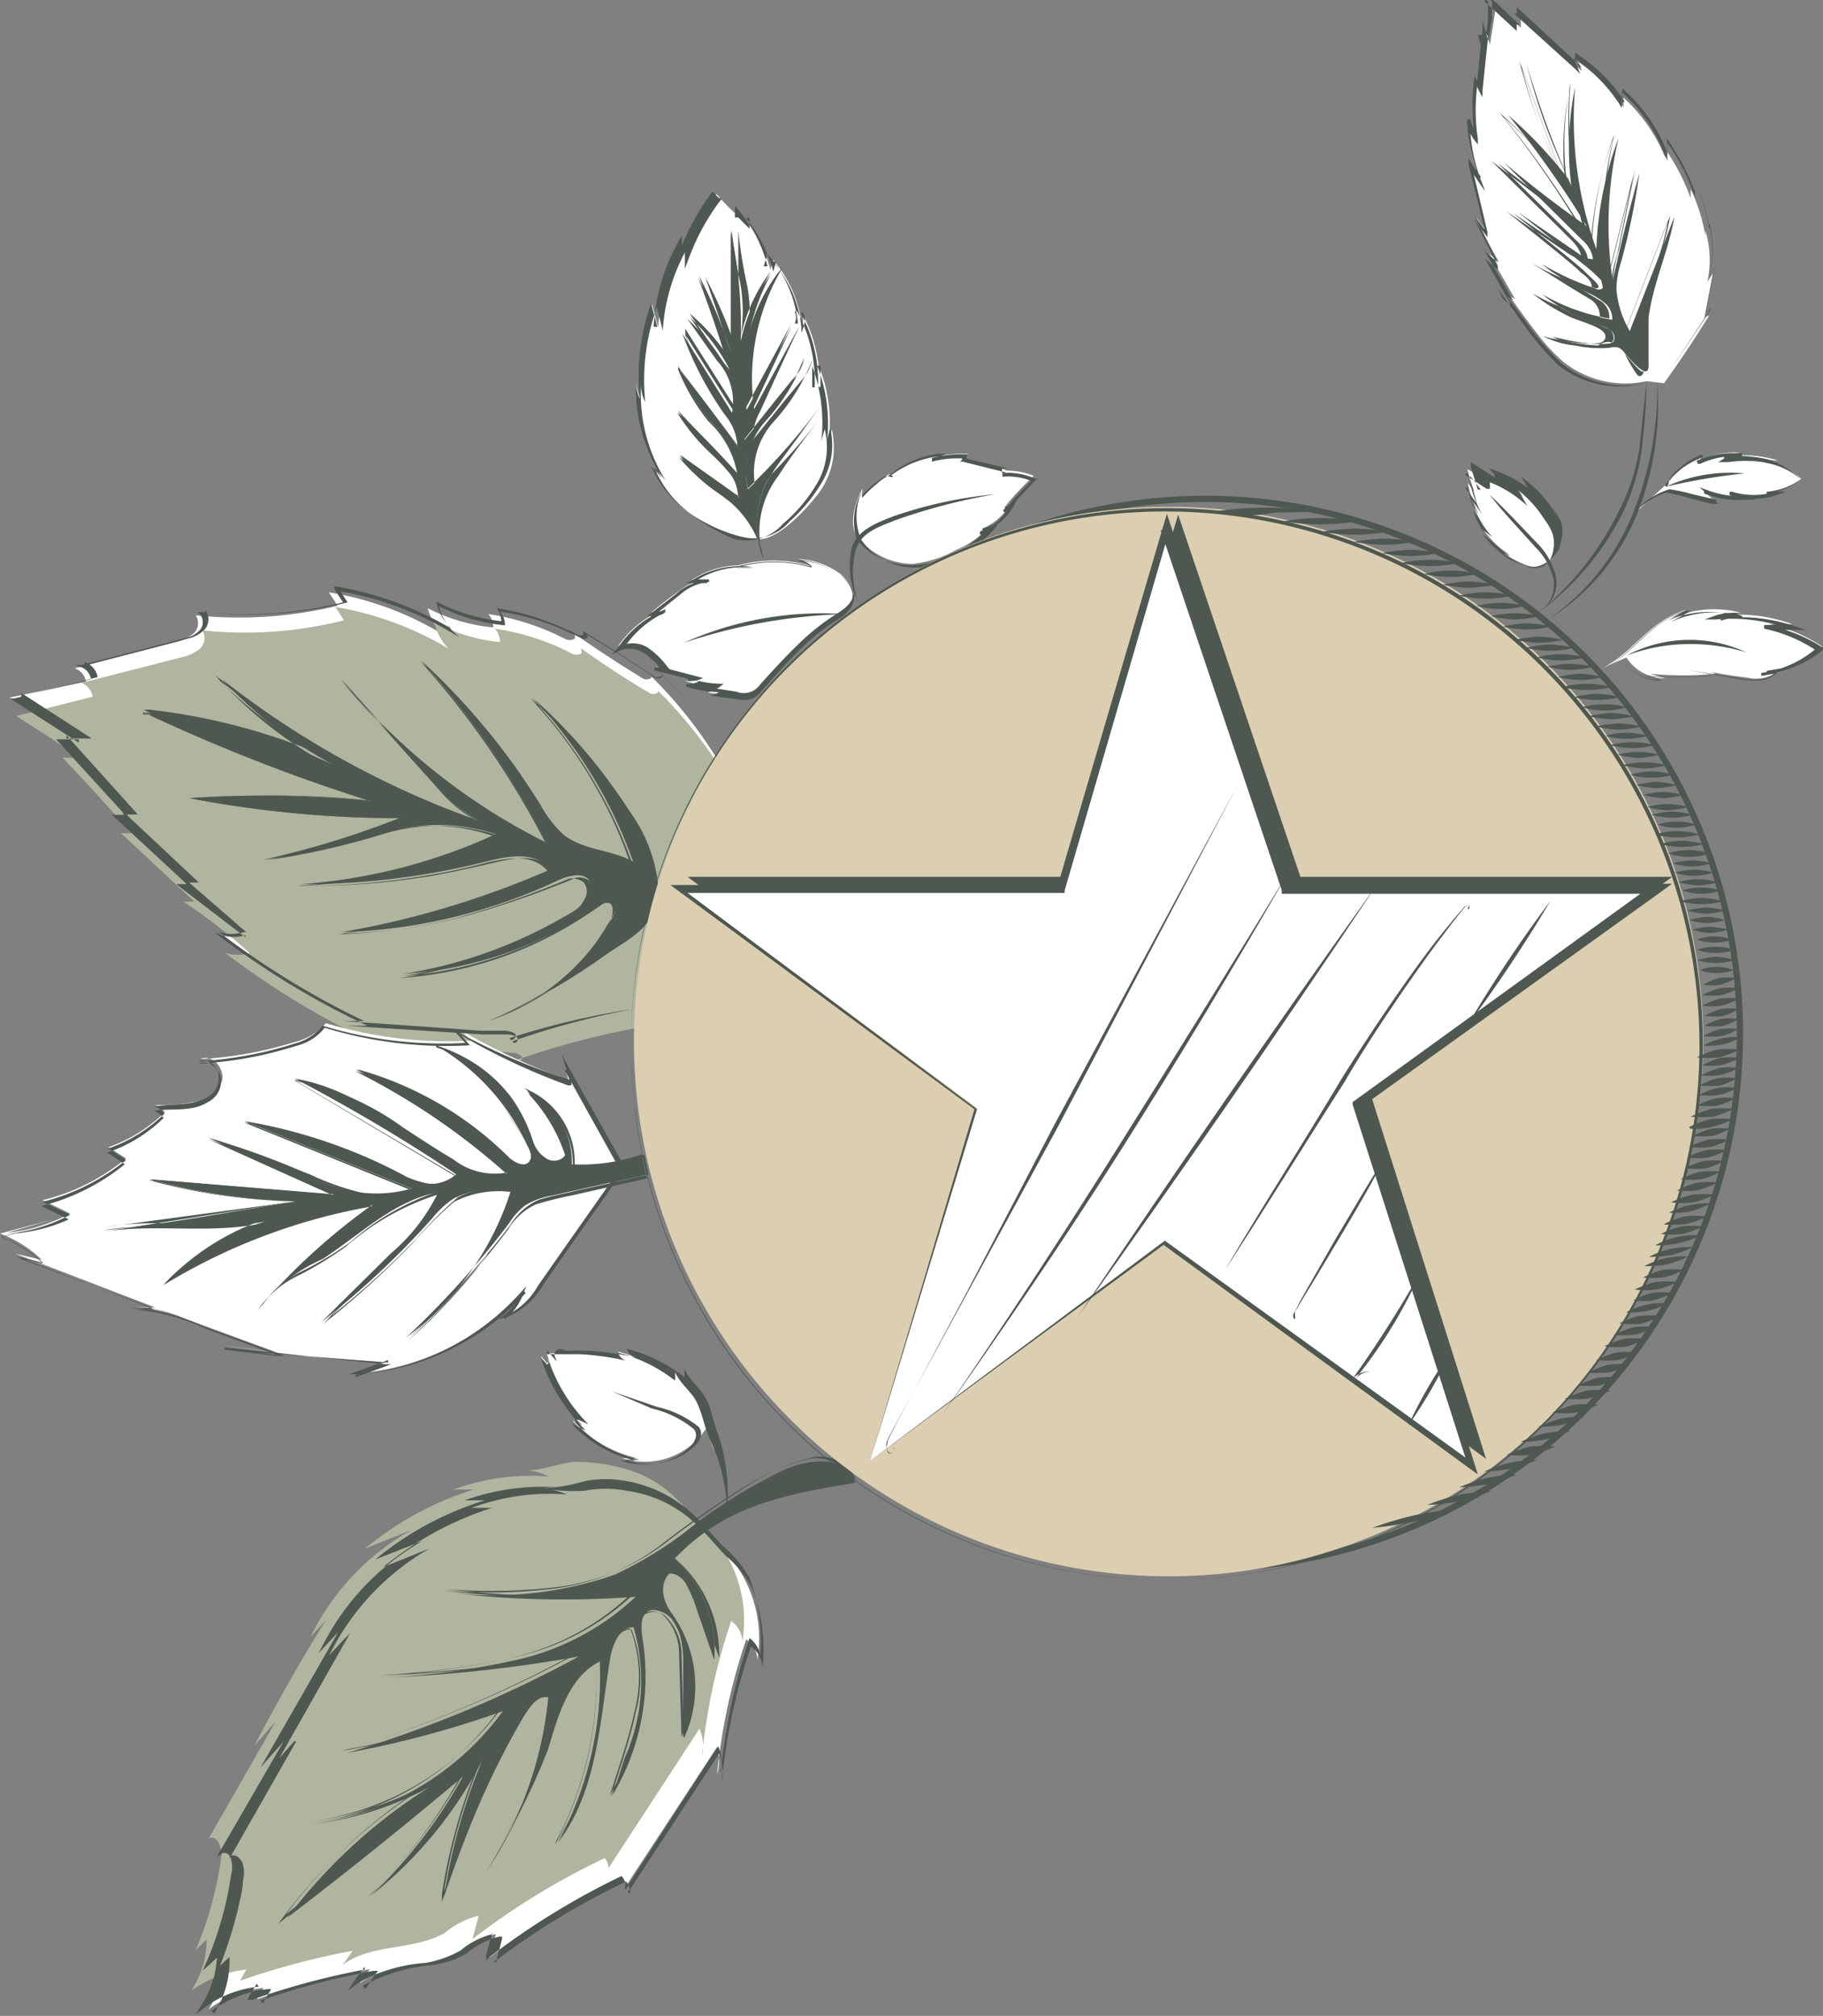 <svg id="Calque_1" data-name="Calque 1" xmlns="http://www.w3.org/2000/svg" viewBox="0 0 43.68 48.29"><rect x="0" y="0" width="43.68" height="48.29" fill="#808080" stroke="none"/><defs><style>.cls-1,.cls-5{fill:none;}.cls-2{fill:#fff;}.cls-3,.cls-7{fill:#4e5850;}.cls-4{fill:#b0b59f;}.cls-5,.cls-7{stroke:#4e5850;stroke-miterlimit:10;}.cls-5{stroke-width:0.15px;}.cls-6{fill:#dbceb1;}.cls-7{stroke-width:0.05px;}</style></defs><path class="cls-1" d="M101.14,158.34" transform="translate(-83.34 -124.67)"/><path class="cls-2" d="M100.45,159.4c0-.1-.08-.21-.13-.32a8.51,8.51,0,0,0-.29-.85c-.09-.2-.48-.54-.51-.72l0,.22a3.67,3.67,0,0,0-1.37-.68.28.28,0,0,0,.2.21,6.83,6.83,0,0,0-1.8-.17s-.09,0-.11,0,.11.21,0,.23l-.14-.17a4.15,4.15,0,0,0,1,1.67l-.24-.12a3,3,0,0,0,1.55.9l-.36,0a1.75,1.75,0,0,0,2-.7" transform="translate(-83.34 -124.67)"/><path class="cls-3" d="M96.35,160.32a1.92,1.92,0,0,1,.57.15h0a5.36,5.36,0,0,0-2.28.32h0l.49,0h0l0,0a7.9,7.9,0,0,0-2.61,1.42v0l1.12-.45v0a6,6,0,0,0-2.41,2.56l0,0,.37-.4.13-.13-.09.16-1.7,3-.05,0,.5-.57.05,0-1.6,2.81,0-.05c.16-.09.29.08.32.19a.74.74,0,0,1,0,.39c0,.24-.08.48-.13.73a10.09,10.09,0,0,1-.46,1.41l-.07,0,.26-.24.08-.07v.1a2.31,2.31,0,0,1-.37,1.25l-.06-.06a2.7,2.7,0,0,1,1.34-.52h.09l-.05.08-.15.26-.06-.07a18,18,0,0,1,2.71-.71l.11,0-.07.09-.23.34-.07-.07a4.19,4.19,0,0,1,1.68-.5,2.23,2.23,0,0,0,.81-.28,1.85,1.85,0,0,1,.79-.4h.06l0,.05-.14.56-.06,0a18,18,0,0,1,3.17-1.93h0a.45.45,0,0,1,.1.27l-.06,0,2.19-3.34,0,0v0a1.14,1.14,0,0,1,.06.68h0a14.42,14.42,0,0,1,.7-3.24v0h0a.66.66,0,0,1,.28.49h0a4.13,4.13,0,0,0-.26-1.91,2.62,2.62,0,0,0-.62-.75c-.22-.23-.43-.49-.66-.71a3,3,0,0,0-1.72-.85,2.64,2.64,0,0,0-1,0A4,4,0,0,1,96.35,160.32Zm0,0a4,4,0,0,0,1-.17,2.64,2.64,0,0,1,1,0A3.09,3.09,0,0,1,100,161c.23.22.44.48.66.71a2.68,2.68,0,0,1,.63.75,4.34,4.34,0,0,1,.27,1.92h0a.64.64,0,0,0-.26-.47h0a15,15,0,0,0-.69,3.24h0a1.12,1.12,0,0,0-.06-.65h0l-2.17,3.35-.06.08v-.1a.31.31,0,0,0-.09-.22h0a18.22,18.22,0,0,0-3.16,1.94l-.08.07,0-.11.15-.56,0,.05a1.9,1.9,0,0,0-.76.39,2.66,2.66,0,0,1-.83.3,3.78,3.78,0,0,0-1.64.49l-.23.17.16-.24.24-.33,0,.07a18.1,18.1,0,0,0-2.69.72l-.12,0,.06-.11.16-.27.05.07a2.66,2.66,0,0,0-1.3.5l-.2.15.13-.21a2.32,2.32,0,0,0,.37-1.2l.07,0-.26.24-.15.13.08-.18a8.39,8.39,0,0,0,.46-1.39c.06-.24.1-.48.14-.73a.65.65,0,0,0,0-.34c0-.11-.12-.21-.22-.16l-.12.08.07-.13,1.62-2.8.05,0-.51.58-.19.21.14-.24,1.72-3,0,0-.37.4-.1.1.07-.12a6,6,0,0,1,2.43-2.57v0l-1.12.44-.07,0,.06,0a7.65,7.65,0,0,1,2.62-1.41h-.49a5.58,5.58,0,0,1,2.29-.31h0A1.92,1.92,0,0,0,96.35,160.32Z" transform="translate(-83.34 -124.67)"/><path class="cls-2" d="M96.33,160.33a1.42,1.42,0,0,1,.57.15,5.35,5.35,0,0,0-2.28.31h.48a7.72,7.72,0,0,0-2.61,1.42l1.12-.45a5.92,5.92,0,0,0-2.42,2.56l.37-.4q-.91,1.46-1.71,3l.51-.58-1.61,2.81c.2-.11.33.23.3.46a8.54,8.54,0,0,1-.61,2.21l.26-.25a2.3,2.3,0,0,1-.36,1.23,2.71,2.71,0,0,1,1.31-.51l-.15.27a17.91,17.91,0,0,1,2.7-.72l-.24.34c.69-.52,1.71-.34,2.45-.77a2,2,0,0,1,.81-.41l-.15.56a17.49,17.49,0,0,1,3.17-1.94.38.38,0,0,1,.09.24l2.19-3.34a1.14,1.14,0,0,1,0,.66,14.42,14.42,0,0,1,.7-3.24.66.66,0,0,1,.27.48,3.1,3.1,0,0,0-.64-2.43c-.67-.61-1-1.25-1.89-1.6a4.21,4.21,0,0,0-1.36-.26C97.22,160.11,96.72,160.36,96.33,160.33Z" transform="translate(-83.34 -124.67)"/><path class="cls-2" d="M98.51,148.84a19,19,0,0,0-2.9.77c0,.08.16,0,.13-.06s-.13-.1-.22-.1l-3.9-.27.5,0a19.83,19.83,0,0,1-3.5-2.13,1,1,0,0,0,.58,0,11.67,11.67,0,0,0-1.58-1.22h.22l-1.75-1.64.24,0c-.53-.62-1.08-1.22-1.64-1.81l.44,0-1.56-1L85.4,141a.4.4,0,0,0-.27-.32l2.38-.62a1,1,0,0,0,.45-.2.34.34,0,0,0,.07-.45,10,10,0,0,0,3.4-.23l-.21-.32a7.6,7.6,0,0,1,2.72,1,1.37,1.37,0,0,1-.35-.62,4.31,4.31,0,0,0,1.57.46.47.47,0,0,0-.12-.32,6,6,0,0,1,1.85.6.25.25,0,0,0,.2,0c.06,0,0-.16,0-.14q.81.57,1.65,1.08c.09.06.28,0,.18-.07a10.46,10.46,0,0,1,1.6,2" transform="translate(-83.34 -124.67)"/><path class="cls-4" d="M95.92,159.89a1.42,1.42,0,0,1,.57.15,5.35,5.35,0,0,0-2.28.31h.48a7.72,7.72,0,0,0-2.61,1.42l1.12-.45a5.92,5.92,0,0,0-2.42,2.56l.37-.4q-.91,1.46-1.71,3l.51-.58-1.61,2.81c.2-.11.33.23.3.46a8.54,8.54,0,0,1-.61,2.21l.26-.25a2.22,2.22,0,0,1-.37,1.23,2.79,2.79,0,0,1,1.32-.51l-.15.27a17.91,17.91,0,0,1,2.7-.72l-.24.34c.69-.52,1.71-.34,2.45-.77a2,2,0,0,1,.81-.41l-.15.56a17.49,17.49,0,0,1,3.17-1.94.38.38,0,0,1,.09.24l2.18-3.34a1.07,1.07,0,0,1,.06.66,14.42,14.42,0,0,1,.7-3.24.66.66,0,0,1,.27.48,3.1,3.1,0,0,0-.64-2.43c-.67-.61-1-1.25-1.89-1.6a4.21,4.21,0,0,0-1.36-.26C96.81,159.67,96.31,159.92,95.92,159.89Z" transform="translate(-83.34 -124.67)"/><path class="cls-4" d="M98.62,149.29a19.68,19.68,0,0,0-2.9.77c0,.08.16,0,.13-.06s-.13-.1-.21-.11l-3.91-.26.51,0a19.83,19.83,0,0,1-3.5-2.13,1,1,0,0,0,.58,0,13.39,13.39,0,0,0-1.58-1.23H88l-1.76-1.64.25,0c-.54-.62-1.09-1.22-1.65-1.81l.44,0-1.55-1,1.83-.46a.42.42,0,0,0-.27-.33l2.38-.61a1.08,1.08,0,0,0,.45-.2.36.36,0,0,0,.07-.45,9.67,9.67,0,0,0,3.39-.24l-.2-.32a7.84,7.84,0,0,1,2.71,1,1.26,1.26,0,0,1-.34-.63,4.27,4.27,0,0,0,1.57.47.5.5,0,0,0-.12-.32,5.82,5.82,0,0,1,1.85.6.24.24,0,0,0,.2,0c.06,0,0-.16,0-.14q.79.57,1.65,1.08c.09.06.28,0,.18-.08a10.84,10.84,0,0,1,1.6,2" transform="translate(-83.34 -124.67)"/><path class="cls-2" d="M122.79,133.8a2.38,2.38,0,0,1-2-.47,4.3,4.3,0,0,1-.55-.58c-.29-.37-.57-.75-.83-1.14a.41.41,0,0,0,.23.22l-.62-1.08.24.2a9.61,9.61,0,0,1-.56-1.11,1.08,1.08,0,0,0,.24.32,11.37,11.37,0,0,1-.37-1.53l.21.31a4,4,0,0,1-.28-1.38.93.93,0,0,0,.18.39,5,5,0,0,1,0-1.39l.13.26a10.32,10.32,0,0,1,.15-1.35l.08.27.15-.95c0-.06-.06-.14-.08-.08a7.81,7.81,0,0,0,.67.62l0-.3,1.46,1.34a.85.85,0,0,0-.09-.22,3.9,3.9,0,0,1,1.09,1.09l0-.23a3.91,3.91,0,0,1,1,1.44l0-.21a5.08,5.08,0,0,1,.61,1.18v-.22a4.16,4.16,0,0,1,.35,1.12v-.13a2.45,2.45,0,0,1,.05,1.23l.13-.2-.22,1.16a.14.14,0,0,1,.13-.15q-.51.83-1.08,1.62" transform="translate(-83.34 -124.67)"/><path class="cls-2" d="M119.87,138.19a2.29,2.29,0,0,1-.55-.31l.21.09a2.29,2.29,0,0,1-.64-.6l.19.16a2.26,2.26,0,0,1-.44-.73l.15.22a2.81,2.81,0,0,1-.28-.78l.16.21a3.09,3.09,0,0,1-.17-.54,3.74,3.74,0,0,1,.53.35.23.23,0,0,0-.06-.16,2.92,2.92,0,0,1,.86.48l-.12-.2a2.82,2.82,0,0,1,.76.92l-.2-.38c.17.31.36.48.3.88S120.27,138.35,119.87,138.19Z" transform="translate(-83.34 -124.67)"/><path class="cls-2" d="M121.74,140.67c.74-.37,1.1-1.12,2-1.39l-.37.21a2.52,2.52,0,0,1,1.69-.14,1.31,1.31,0,0,0-.52.07,3.81,3.81,0,0,1,1.74.2l-.56,0a3.53,3.53,0,0,1,1.28.54,2.55,2.55,0,0,1-1.35.6l.36-.06a.88.88,0,0,1-.81.2,10.87,10.87,0,0,1-1.27-.22,1.53,1.53,0,0,1,.51.13,8.13,8.13,0,0,1-1.56,0l.36.11a1.09,1.09,0,0,1-.93-.5" transform="translate(-83.34 -124.67)"/><path class="cls-2" d="M99.92,137a2.53,2.53,0,0,1-1-1.22l.27.33a3.9,3.9,0,0,1-.6-2.3.86.86,0,0,0,.1.41,5.3,5.3,0,0,1,.27-2.27l.15.56a4.73,4.73,0,0,1,.6-2v.27a5.47,5.47,0,0,1,.8-1.46,6,6,0,0,0,.62.62l0-.11a3.5,3.5,0,0,1,.67,1.3l.06-.24a2.89,2.89,0,0,1,.69,1.59.4.4,0,0,0,0-.32,3.4,3.4,0,0,1,.42,1.8l0-.5a3.72,3.72,0,0,1,.23,1.78l.07-.28a1.84,1.84,0,0,1-.4,1.63c-.27.34-.89,1-1.35,1A3.34,3.34,0,0,1,99.92,137Z" transform="translate(-83.34 -124.67)"/><path class="cls-2" d="M104,136.38v.18a2.71,2.71,0,0,1,.61-.51.06.06,0,0,1,.08,0s0,.05,0,0a2.23,2.23,0,0,1,1.18-.5l-.17.08a2.44,2.44,0,0,1,.85-.08l-.16.13a5.36,5.36,0,0,1,1.1.27h-.14a1.64,1.64,0,0,1,.76.12,7.46,7.46,0,0,0-.72.77l.18-.15a1.32,1.32,0,0,1-.75.66l.22-.08a1.92,1.92,0,0,1-.79.57,2.69,2.69,0,0,1-1.06.34,1.77,1.77,0,0,1-1.24-.56C103.63,137.32,103.82,136.72,104,136.38Z" transform="translate(-83.34 -124.67)"/><path class="cls-2" d="M103.45,138.4a1.82,1.82,0,0,0-1-.34.69.69,0,0,1,.34.17,3.26,3.26,0,0,0-1.83,0,1.42,1.42,0,0,1,.41,0,2.13,2.13,0,0,0-1.45.33l.36,0a1.07,1.07,0,0,0-.63.24c-.24.17-.48.35-.7.54a.6.6,0,0,0,.27-.06,2.37,2.37,0,0,0-1.07.87.64.64,0,0,1,.6.06,2.08,2.08,0,0,1,.46.43h-.18a6.56,6.56,0,0,0,1.08.27.65.65,0,0,1-.36.07,2.53,2.53,0,0,0,.86.13.89.89,0,0,1-.31.15l.7.1a.5.5,0,0,0,.27,0,.58.58,0,0,0,.25-.19,8.82,8.82,0,0,1,1.75-1.65c.19-.11.45-.27.49-.51S103.62,138.53,103.45,138.4Z" transform="translate(-83.34 -124.67)"/><path class="cls-2" d="M83.51,154.2a4.21,4.21,0,0,0,1.51-.46l-.66-.32a5,5,0,0,0,2-1l-.42-.27a3.66,3.66,0,0,0,1.35-.84.66.66,0,0,0-.23-.17c.3,0,.61,0,.91-.07a.82.82,0,0,0,.69-.51c.07-.3-.24-.65-.51-.52a9.33,9.33,0,0,0,2.22-.4,1.45,1.45,0,0,0,.78-.46,10.18,10.18,0,0,0,3.47.42l-.22-.24a14.85,14.85,0,0,0,2.56,1.18l-.09-.3c.42.81.87,1.61,1.33,2.4-.65,1-1.33,2-2,2.9a1.51,1.51,0,0,1-.75.64,1.3,1.3,0,0,0,.42-.56,6,6,0,0,1-4,1.95l.72-.27a35.37,35.37,0,0,1-3.85-.4l1.27.18-2.23-.82a3.12,3.12,0,0,0-1.27-.27l.55,0L83.7,154.7l.64.15a2.79,2.79,0,0,0-1-.63l1.27-.34" transform="translate(-83.34 -124.67)"/><path class="cls-2" d="M122.41,137.05a2.14,2.14,0,0,1,.89-.63,1.32,1.32,0,0,1,.47.1l.68.16-.23-.22a2.16,2.16,0,0,0,.94.15l-.39-.13a1.86,1.86,0,0,0,1.12,0h-.24a1.63,1.63,0,0,0,.85-.34,1.7,1.7,0,0,0-.9-.44l.34,0a2.87,2.87,0,0,0-1.2-.1.73.73,0,0,1,.33-.08,1.83,1.83,0,0,0-1,.18.18.18,0,0,1,.11-.13,2.13,2.13,0,0,0-.89.68s0,.08,0,0" transform="translate(-83.34 -124.67)"/><path class="cls-3" d="M101.63,138.05a2.25,2.25,0,0,1,.09-1.85,5.35,5.35,0,0,1,.39-.58l.91-1.23a13.93,13.93,0,0,1-1.76,2,1.84,1.84,0,0,1,.43-1.64,4.77,4.77,0,0,0,.92-1.48,1.16,1.16,0,0,1-.3.54l-1.13,1.4a1.55,1.55,0,0,1,.19-.72l.94-2-1.08,2a5.31,5.31,0,0,1,.58-3.25,4.15,4.15,0,0,0-.72,1.6l0-.14a10.48,10.48,0,0,0-.24-2.48l0,3a11.21,11.21,0,0,0-.78-1.89c.29.77.56,1.56.79,2.36a4.72,4.72,0,0,0-1.05-1.38l.71,1a1.46,1.46,0,0,1,.36,1.25l-1.19-1.9a8.18,8.18,0,0,0,1,1.92,1.31,1.31,0,0,1,.32.78c-.45-.62-.91-1.24-1.39-1.84a5,5,0,0,0,.72,1.22A2.22,2.22,0,0,1,101,136c-.45-.5-.93-1-1.42-1.44a3.81,3.81,0,0,0,.62.77,7.14,7.14,0,0,1,.56.54,1.08,1.08,0,0,1,.27.72l-1.41-1a4.44,4.44,0,0,0,.8.76,3.51,3.51,0,0,1,.56.44A2.4,2.4,0,0,1,101.63,138.05Z" transform="translate(-83.34 -124.67)"/><path class="cls-3" d="M101.63,138.05a2.2,2.2,0,0,1,.18-2c.37-.59.81-1.12,1.21-1.68h0a15.85,15.85,0,0,1-1.76,2h0a1.83,1.83,0,0,1,.42-1.64,4.77,4.77,0,0,0,.92-1.48h0a1.07,1.07,0,0,1-.29.53l-.38.47-.76.95,0,0v0a1.55,1.55,0,0,1,.19-.72l.31-.68.62-1.36h0l-1.08,2,0,0v0a5.28,5.28,0,0,1,.59-3.26l0,0a4,4,0,0,0-.72,1.6h0a3.84,3.84,0,0,0,0-1.31,11.18,11.18,0,0,1-.21-1.31h0l0,3v.15l0-.15a11.46,11.46,0,0,0-.78-1.88l0,0,.79,2.36h0a4.44,4.44,0,0,0-1-1.36l0,0,.73,1.07a1.4,1.4,0,0,1,.34,1.22v0l0,0-1.2-1.9h0a8.81,8.81,0,0,0,.61,1.37c.13.21.26.43.4.63a1.14,1.14,0,0,1,.26.7v0l0,0-1.39-1.85h0a5,5,0,0,0,.73,1.24A2.12,2.12,0,0,1,101,136v0h0l-1.43-1.44h0a4.74,4.74,0,0,0,.83,1,4.89,4.89,0,0,1,.44.47.91.91,0,0,1,.18.6h0l-1.41-1h0a5.29,5.29,0,0,0,.58.58c.21.18.44.32.65.49A2.41,2.41,0,0,1,101.63,138.05Zm0,0a2.36,2.36,0,0,0-.77-1.41c-.21-.18-.45-.32-.65-.5a4,4,0,0,1-.58-.58l0,0,0,0,1.41,1h0a1,1,0,0,0-.19-.6,4.78,4.78,0,0,0-.44-.46,4.53,4.53,0,0,1-.83-1l0,0,0,0L101,136h0a2.23,2.23,0,0,0-.68-1.23,5,5,0,0,1-.73-1.24l0-.08.05.07,1.39,1.84h0a1,1,0,0,0-.25-.68c-.14-.21-.28-.42-.4-.64a8,8,0,0,1-.62-1.37l0-.13.07.12,1.2,1.89h0a1.38,1.38,0,0,0-.34-1.18l-.74-1.06-.09-.14.12.11a4.59,4.59,0,0,1,1.06,1.38h0l-.8-2.35,0,0a11.25,11.25,0,0,1,.79,1.89h0l0-3h0a11.35,11.35,0,0,0,.21,1.3,3.45,3.45,0,0,1,0,1.32h0a4.31,4.31,0,0,1,.73-1.6l.12-.14-.09.16a5.19,5.19,0,0,0-.59,3.23h0l1.09-2h0l-.63,1.36-.31.68a1.51,1.51,0,0,0-.19.71h0l.76-.94.39-.47a1.15,1.15,0,0,0,.28-.52h0a4.73,4.73,0,0,1-.93,1.49,1.82,1.82,0,0,0-.42,1.62h0a15.18,15.18,0,0,0,1.76-2h0c-.41.55-.85,1.09-1.22,1.67A2.2,2.2,0,0,0,101.63,138.05Z" transform="translate(-83.34 -124.67)"/><path class="cls-3" d="M122.26,133.11a.32.32,0,0,0-.12-.11.4.4,0,0,0-.22,0,2.7,2.7,0,0,1-1.38-.24,4.49,4.49,0,0,0,1.21.19.28.28,0,0,0,.22-.06.2.2,0,0,0,0-.27.55.55,0,0,0-.26-.14,4.29,4.29,0,0,1-1.35-.72,4.76,4.76,0,0,0,1.61.57.49.49,0,0,0-.19-.41,1.77,1.77,0,0,0-.4-.24,6,6,0,0,1-1.1-.69,6.21,6.21,0,0,0,1.31.6.11.11,0,0,0,.12,0c.07,0,0-.14,0-.2a3.79,3.79,0,0,0-.42-.38l-1.58-1.26,1.46,1a.55.55,0,0,0,.34.13.74.74,0,0,0-.27-.47l-1.88-1.86c.64.54,1.3,1.05,2,1.54a23.62,23.62,0,0,0-1.88-2.66,10.44,10.44,0,0,1,1.44,1.53,14.41,14.41,0,0,1-1-2.75,23.62,23.62,0,0,0,1.07,2.91,7.19,7.19,0,0,1,.09-2.36,9.25,9.25,0,0,0,.51,3.88,8.34,8.34,0,0,1,.53-2.66,9.16,9.16,0,0,0-.14,3.42c.19-.86.4-1.72.64-2.58a16.63,16.63,0,0,1-.43,2.1,2.26,2.26,0,0,0-.12.68,2.34,2.34,0,0,0,.32,1l1.07-2.74c-.14.82-.51,1.59-.62,2.42,0,.39,0,.77,0,1.15S122.4,133.28,122.26,133.11Z" transform="translate(-83.34 -124.67)"/><path class="cls-3" d="M122.26,133.11a.41.41,0,0,0-.4-.15,3.38,3.38,0,0,1-.45,0,2,2,0,0,1-.87-.23h0a5.38,5.38,0,0,0,.89.17,2.26,2.26,0,0,0,.45,0c.17,0,.16-.27,0-.35s-.56-.2-.83-.35a4,4,0,0,1-.76-.48h0a4.78,4.78,0,0,0,1.61.58h0a.46.46,0,0,0-.26-.45l-.47-.29-1-.59h0a6.45,6.45,0,0,0,1,.48l.25.09c.08,0,.21.08.22,0s-.24-.26-.35-.39c-.56-.48-1.14-.92-1.7-1.38v0l.88.6.45.3c.14.09.29.23.46.22h0c0-.27-.27-.44-.44-.63l-.57-.56-1.14-1.12,0,0,2,1.54,0,0a23.41,23.41,0,0,0-1.87-2.65l0,0a11.44,11.44,0,0,1,1.43,1.52l0,0a13.93,13.93,0,0,1-1-2.75h0l1.07,2.91h0a6.93,6.93,0,0,1,.09-2.36h0a9.45,9.45,0,0,0,.5,3.88h0a8.75,8.75,0,0,1,.54-2.67h0a9,9,0,0,0-.15,3.42h0l.64-2.58h0l-.39,1.92a3.17,3.17,0,0,0-.16,1,2.52,2.52,0,0,0,.32.92h0l1.06-2.74,0,0v0c-.13.75-.44,1.44-.58,2.18a3.81,3.81,0,0,0,0,1.12,1.31,1.31,0,0,1,0,.28c0,.09-.07.22-.16.13A3,3,0,0,1,122.26,133.11Zm0,0a3,3,0,0,0,.37.43c.09.08.17,0,.16-.13a1.31,1.31,0,0,0,0-.28,3.81,3.81,0,0,1,0-1.12c.14-.74.45-1.44.57-2.18h0l-1.06,2.74v0a2.54,2.54,0,0,1-.33-.92,3.51,3.51,0,0,1,.16-1l.39-1.92h0l-.64,2.58v0a9.16,9.16,0,0,1,.14-3.42h0a8.69,8.69,0,0,0-.54,2.66v.08l0-.07a9.34,9.34,0,0,1-.51-3.89h0a7.13,7.13,0,0,0-.09,2.35l0,.2-.07-.19-1.07-2.91,0,0a14.85,14.85,0,0,0,1,2.75l.09.19-.13-.17a11.44,11.44,0,0,0-1.43-1.52l0,0a23.53,23.53,0,0,1,1.87,2.66l0,.08-.07-.06-2-1.53,0,0,1.14,1.13.57.56c.17.19.43.36.45.65v0h0c-.19,0-.33-.14-.48-.23l-.44-.3-.88-.6v0c.57.46,1.15.91,1.7,1.38.12.14.32.21.35.41s-.17.07-.23,0l-.26-.1a5.93,5.93,0,0,1-1-.48h0l.94.59.48.29a.47.47,0,0,1,.26.46h0a4.94,4.94,0,0,1-1.61-.58h0a4.29,4.29,0,0,0,.76.49c.26.15.56.2.83.35s.14.33,0,.35a2.26,2.26,0,0,1-.45,0,4.51,4.51,0,0,1-.89-.17h0a2,2,0,0,0,.87.23,3.38,3.38,0,0,0,.45,0A.41.41,0,0,1,122.26,133.11Z" transform="translate(-83.34 -124.67)"/><path class="cls-3" d="M122.79,133.84a2.37,2.37,0,0,1-2.06-.49,7,7,0,0,1-.72-.82l-.65-.88h0a.47.47,0,0,0,.23.21l0,0-.62-1.08-.06-.1.09.08.23.2,0,0-.56-1.11,0,0,.24.31,0,0-.38-1.53,0-.16.09.14.21.31-.05,0a4.11,4.11,0,0,1-.29-1.39h.08a1,1,0,0,0,.17.37l-.07,0a5,5,0,0,1,0-1.4l0-.12,0,.11.13.25-.08,0,.14-1.35,0-.24.06.23.08.27H119l.09-.55,0-.27,0-.13s-.06,0,0-.06v0l.66.62-.07,0,0-.3,0-.12.09.08,1.46,1.35-.06,0-.09-.22,0-.12.1.07a3.84,3.84,0,0,1,1.09,1.11l-.06,0,0-.23,0-.09.07.06a3.91,3.91,0,0,1,1,1.45h0l0-.2v-.11l.06.09a5.51,5.51,0,0,1,.61,1.18h0v-.3l0,.08a3.69,3.69,0,0,1,.34,1.13h0v-.23l0,.09a2.6,2.6,0,0,1,0,1.24h0l.13-.2,0-.05v.06l-.22,1.16,0,.06v-.06a.16.16,0,0,1,.14-.16h0l-1.08,1.61,1.07-1.62h0a.14.14,0,0,0-.12.15h0l.22-1.17h0l-.13.2,0,.06v-.07a2.52,2.52,0,0,0,0-1.22h0v.13h0a3.59,3.59,0,0,0-.35-1.11h0v.34l-.05-.12a5,5,0,0,0-.61-1.17l0,0,0,.21,0,.22-.09-.21a3.81,3.81,0,0,0-1-1.43l0,0,0,.23,0,.15-.08-.13a4,4,0,0,0-1.08-1.08l0,0,.1.23.06.16-.12-.12-1.47-1.33.07,0,0,.29,0,.13-.1-.09-.67-.62h0v0s0-.07.08,0l0,0a.12.12,0,0,1,0,.09.61.61,0,0,1,0,.15l0,.28-.1.55,0,.21-.06-.2-.08-.27H119l-.14,1.34,0,.15-.07-.13-.12-.25.08,0a4.57,4.57,0,0,0,0,1.38v.13l-.08-.1a1,1,0,0,1-.18-.4h.07a4.07,4.07,0,0,0,.27,1.37l.1.26-.16-.23-.21-.32.06,0,.36,1.52,0,.12-.07-.09-.24-.32,0,0,.56,1.1,0,.1-.08-.07-.23-.2,0,0,.62,1.09,0,0,0,0a.42.42,0,0,1-.24-.23l-.06-.13.08.11.64.89a7,7,0,0,0,.72.82A2.38,2.38,0,0,0,122.79,133.84Z" transform="translate(-83.34 -124.67)"/><path class="cls-3" d="M119.87,138.23l-.55-.31h0l.21.08v0a2.62,2.62,0,0,1-.65-.59l-.08-.1.11.08.19.15,0,0a2.22,2.22,0,0,1-.44-.72l-.07-.19.12.16.15.21,0,0a2.68,2.68,0,0,1-.3-.77l0-.16.1.12.16.21-.07,0-.17-.55,0-.11.11.07.53.34-.08,0a.14.14,0,0,0,0-.12l-.12-.14.17.06a2.82,2.82,0,0,1,.86.49l-.06,0-.11-.2-.1-.16.15.12a2.73,2.73,0,0,1,.76.93l0,0-.19-.39h0c.07.14.17.27.24.42a.79.79,0,0,1,0,.48.57.57,0,0,1-.24.41A.63.63,0,0,1,119.87,138.23Zm0,0a.61.61,0,0,0,.46,0,.54.54,0,0,0,.23-.4.75.75,0,0,0-.06-.47c-.07-.14-.17-.27-.24-.42h0l.2.37,0,0a2.8,2.8,0,0,0-.76-.91l0,0,.12.19.11.19-.17-.14a2.76,2.76,0,0,0-.84-.46l.05-.08a.32.32,0,0,1,.07.19v.09l-.08,0-.52-.34.07-.05.16.53.06.22-.13-.18-.16-.21.07,0a2.61,2.61,0,0,0,.27.77l0,0-.15-.22,0,0a2.27,2.27,0,0,0,.42.72l0,0-.19-.16,0,0a2.57,2.57,0,0,0,.63.6h0l-.2-.09h0Z" transform="translate(-83.34 -124.67)"/><path class="cls-3" d="M120.36,139.21a.77.77,0,0,0,.18-.75,1.56,1.56,0,0,0-.42-.69c-.36-.41-.75-.81-1.09-1.25.41.38.78.79,1.17,1.19a1.71,1.71,0,0,1,.41.73A.74.74,0,0,1,120.36,139.21Z" transform="translate(-83.34 -124.67)"/><path class="cls-3" d="M120.21,139.34a7.29,7.29,0,0,0,1.93-2.45,4.85,4.85,0,0,0,.48-1.48l.17-1.57c0,.53-.05,1-.11,1.58a5.11,5.11,0,0,1-.45,1.52A6.71,6.71,0,0,1,120.21,139.34Z" transform="translate(-83.34 -124.67)"/><path class="cls-3" d="M120.46,139.49a5.66,5.66,0,0,0,2-2.51,8.1,8.1,0,0,0,.59-3.16,7.16,7.16,0,0,1-.5,3.2A5.32,5.32,0,0,1,120.46,139.49Z" transform="translate(-83.34 -124.67)"/><path class="cls-3" d="M126.5,136.16a1.73,1.73,0,0,0-.9-.41l-.25,0,.25,0,.34,0v.07a2.77,2.77,0,0,0-1.18-.08l-.25,0,.21-.13a.74.74,0,0,1,.36-.09v.09a1.89,1.89,0,0,0-1,.17l-.07,0,0-.07a.24.24,0,0,1,.13-.15l0,.06a2.29,2.29,0,0,0-.53.29l-.22.19c0,.07-.2.17-.14.22s.08-.16.12-.23a1.45,1.45,0,0,1,.22-.21,1.74,1.74,0,0,1,.52-.32l0,.06a.16.16,0,0,0-.1.11l-.05,0a2,2,0,0,1,1-.2v.09a.68.68,0,0,0-.31.08l0-.09a3.13,3.13,0,0,1,1.22.11l.17,0-.17,0-.35,0v-.06A1.67,1.67,0,0,1,126.5,136.16Z" transform="translate(-83.34 -124.67)"/><path class="cls-3" d="M122.41,137.05a1.82,1.82,0,0,1,.93-.66,4.61,4.61,0,0,1,.56.12l.56.13,0,.07-.23-.22-.17-.15.21.08a2.48,2.48,0,0,0,.93.14v.09l-.39-.13,0-.08a1.8,1.8,0,0,0,1.1,0v.06h-.24v-.05a1.67,1.67,0,0,0,.85-.32,1.67,1.67,0,0,1-.85.37v-.05l.23,0,.23,0-.22.08a1.82,1.82,0,0,1-1.13,0l0-.08.4.12.23.07-.24,0a2.15,2.15,0,0,1-1-.15l0-.08.23.23.11.1-.15,0-.55-.14a4,4,0,0,0-.55-.13A1.92,1.92,0,0,0,122.41,137.05Z" transform="translate(-83.34 -124.67)"/><path class="cls-3" d="M123.25,136.33a3.73,3.73,0,0,1,1.89-.32A15.22,15.22,0,0,0,123.25,136.33Z" transform="translate(-83.34 -124.67)"/><path class="cls-3" d="M121.74,140.7c.72-.36,1.14-1.16,2-1.4l.12,0-.11.06-.38.21v0a2.58,2.58,0,0,1,1.71-.15v.06a1.11,1.11,0,0,0-.51.06l0-.06a4.1,4.1,0,0,1,1.77.19l.26.09h-.84v-.09a3.51,3.51,0,0,1,1.29.54l0,0,0,0a2.53,2.53,0,0,1-1.38.6v-.07l.36-.06H126l-.05.07a.68.68,0,0,1-.51.22,2.47,2.47,0,0,1-.54-.05l-1.07-.19v0a1.33,1.33,0,0,1,.52.13l.06,0h-.07a7.4,7.4,0,0,1-1.56,0v0l.36.12,0,0h0a1.13,1.13,0,0,1-.93-.51,1.11,1.11,0,0,0,.93.49h0l-.36-.11-.08,0h.08a7.4,7.4,0,0,0,1.56,0v0a1.46,1.46,0,0,0-.5-.12v0l1.07.17c.33.06.76.12,1-.15l0,.05-.37.06v-.07a2.53,2.53,0,0,0,1.33-.6v.07a3.6,3.6,0,0,0-1.26-.53v-.09l.56,0v.08a4.07,4.07,0,0,0-1.73-.21l-.26,0,.25-.09a1.22,1.22,0,0,1,.54-.06l0,.06a2.5,2.5,0,0,0-1.68.12v0l.38-.2v0C122.9,139.55,122.47,140.35,121.74,140.7Z" transform="translate(-83.34 -124.67)"/><path class="cls-3" d="M122.3,140.38a3.23,3.23,0,0,1,2.89-.08,4.5,4.5,0,0,0-1.45-.2A4.23,4.23,0,0,0,122.3,140.38Z" transform="translate(-83.34 -124.67)"/><path class="cls-3" d="M99.92,137a2.53,2.53,0,0,1-1-1.21v0l0,0,.28.33h0a3.93,3.93,0,0,1-.62-2.31h0a.85.85,0,0,0,.09.41h0a5.2,5.2,0,0,1,.27-2.28l0-.09,0,.09.15.56H99a4.68,4.68,0,0,1,.6-2.05l.08-.14v.16l0,.27-.07,0a5.58,5.58,0,0,1,.8-1.48l0,0,0,0,.62.62-.08,0,0-.11,0-.18.11.14a3.31,3.31,0,0,1,.67,1.32h-.09l.07-.23,0-.08.06.06a3,3,0,0,1,.69,1.62l-.08,0a.33.33,0,0,0,0-.29l.06,0a3.51,3.51,0,0,1,.42,1.82h-.06l0-.5v-.12l0,.11a3.9,3.9,0,0,1,.22,1.79h0l.08-.28v-.07l0,.07a1.73,1.73,0,0,1-.16,1.26,3.77,3.77,0,0,1-.83,1,1.18,1.18,0,0,1-1.18.37A4.29,4.29,0,0,1,99.92,137Zm0,0a4.1,4.1,0,0,0,1.17.53,1.16,1.16,0,0,0,1.17-.37,3.86,3.86,0,0,0,.81-1,1.73,1.73,0,0,0,.16-1.24h0l-.07.28h0a3.81,3.81,0,0,0-.24-1.77H103l0,.51h-.06a3.44,3.44,0,0,0-.42-1.78l.07,0a.47.47,0,0,1,0,.35l-.05.14,0-.15a2.83,2.83,0,0,0-.68-1.56l.07,0-.06.24,0,.16,0-.16a3.37,3.37,0,0,0-.66-1.29l.09,0,0,.12,0,.14-.1-.1-.63-.63h.07a5.41,5.41,0,0,0-.8,1.45l-.09.24,0-.26v-.26l.07,0a4.61,4.61,0,0,0-.6,2v.18l0-.18-.14-.56h0a5.11,5.11,0,0,0-.28,2.26v.1l0-.09a.87.87,0,0,1-.1-.42h0a3.89,3.89,0,0,0,.59,2.3h0l-.28-.33h0A2.58,2.58,0,0,0,99.92,137Z" transform="translate(-83.34 -124.67)"/><path class="cls-3" d="M103.89,139.07a2,2,0,0,1-.15-1.24c.11-.45.59-.63,1-.79a10.34,10.34,0,0,1,2.44-.53,14.24,14.24,0,0,0-2.41.63c-.37.15-.81.29-.93.71A2.22,2.22,0,0,0,103.89,139.07Z" transform="translate(-83.34 -124.67)"/><path class="cls-3" d="M104,136.42v.18h0a2.13,2.13,0,0,1,.34-.33,1.39,1.39,0,0,1,.19-.15l.1-.06s0,0,.07,0,0,.09-.06,0h0a2.34,2.34,0,0,1,1.18-.52l.18,0-.16.08-.17.08,0-.06a2.76,2.76,0,0,1,.86-.08h.08l-.06,0-.16.13v-.06l1.1.26.22,0-.23,0-.13,0V136a1.63,1.63,0,0,1,.78.13l.06,0,0,0-.72.77-.06-.07.18-.15.18-.15-.11.2a1.34,1.34,0,0,1-.78.68l0-.08.23-.08.13,0-.08.1a2.55,2.55,0,0,1-1,.68,1.84,1.84,0,0,1-1.19.21,1.56,1.56,0,0,1-1-.65A1.46,1.46,0,0,1,104,136.42Zm0,0a1.46,1.46,0,0,0-.14,1.15,1.55,1.55,0,0,0,1,.61A1.73,1.73,0,0,0,106,138a2.46,2.46,0,0,0,1-.66l.05.06-.23.08,0-.08a1.25,1.25,0,0,0,.73-.64l.07.06-.18.15-.07-.07.73-.77v.08a1.54,1.54,0,0,0-.74-.12V136h.13V136l-1.08-.27-.07,0,0,0,.16-.13v.06a2.32,2.32,0,0,0-.83.07l0-.06.16-.07,0,0a2.42,2.42,0,0,0-1.17.48h0s-.07,0-.13,0l-.19.14a2.66,2.66,0,0,0-.35.32h0Z" transform="translate(-83.34 -124.67)"/><path class="cls-3" d="M103.45,138.44a1.67,1.67,0,0,0-1-.34h0a.68.68,0,0,1,.35.17l0,0h0a3.22,3.22,0,0,0-1.82,0v0l.41,0v0a2.14,2.14,0,0,0-1.42.34l0-.06.36,0v.06a1.23,1.23,0,0,0-.69.3l-.61.49,0-.07a.43.43,0,0,0,.25-.07l0,.08a2.36,2.36,0,0,0-1,.87l-.06-.07a.68.68,0,0,1,.65.05,2,2,0,0,1,.46.45l.07.08h-.29l0-.09,1.07.28.1,0-.09,0a.67.67,0,0,1-.37.07l0-.07a2.64,2.64,0,0,0,.84.14h.09l-.07,0a.67.67,0,0,1-.33.15v-.06l.64.1a.47.47,0,0,0,.56-.17c.29-.32.58-.64.89-.94a5.57,5.57,0,0,1,1-.79c.17-.11.37-.28.35-.5A.87.87,0,0,0,103.45,138.44Zm0,0a.88.88,0,0,1,.36.51c0,.24-.17.41-.34.52a5.65,5.65,0,0,0-1,.8c-.31.3-.59.63-.88.95a.57.57,0,0,1-.26.2.78.78,0,0,1-.34,0l-.64-.09-.16,0,.16,0a.64.64,0,0,0,.3-.14l0,.06a2.87,2.87,0,0,1-.87-.13l0-.07a.55.55,0,0,0,.33-.07V141l-1.09-.27,0-.08h.18l0,.07a1.9,1.9,0,0,0-.44-.41.62.62,0,0,0-.56-.06l-.2.1.15-.17a2.44,2.44,0,0,1,1.09-.89l0,.08a.58.58,0,0,1-.29.06h-.11l.09-.06.62-.48a1.17,1.17,0,0,1,.73-.31v.06l-.35,0h-.15l.13-.06a2.16,2.16,0,0,1,1.46-.33v0l-.4,0h-.1l.1,0a3.35,3.35,0,0,1,1.83,0v0a.68.68,0,0,0-.35-.17h0A1.73,1.73,0,0,1,103.45,138.44Z" transform="translate(-83.34 -124.67)"/><path class="cls-3" d="M103.58,139.38a13.34,13.34,0,0,0-3.86.69A8.11,8.11,0,0,1,103.58,139.38Z" transform="translate(-83.34 -124.67)"/><path class="cls-3" d="M99.51,162a3,3,0,0,1,.94,2.42L100,163c-.11-.31-.32-.69-.64-.63a.54.54,0,0,0-.13.58,2.46,2.46,0,0,0,.3.55,3,3,0,0,1,.18,2.79l0-1.84c0-.48-.12-1.08-.59-1.19a.33.33,0,0,0-.24,0c-.2.1-.18.4-.15.63a5.56,5.56,0,0,1-.7,3.76l.27-.85a4.54,4.54,0,0,0,.22-3.15c-.34,0-.5.41-.56.74-.25,1.53-.31,3.19-1.25,4.42a8.3,8.3,0,0,0,1-4.34c-.75.38-1,1.31-1.24,2.11A17.64,17.64,0,0,1,95,169.49a8.93,8.93,0,0,0,1.48-4.17c-.22-.06-.41.16-.53.35A23,23,0,0,0,94,170a13.36,13.36,0,0,1,.9-3.17,9.93,9.93,0,0,1-2.66,3.24,11.85,11.85,0,0,0,2.19-2.84c-1.37,1.15-2.77,2.28-4.2,3.37a12.8,12.8,0,0,1,3.4-3.12,8.12,8.12,0,0,1-3.15.93,6.77,6.77,0,0,0,4.91-2.75,24,24,0,0,1-3.73,1,29,29,0,0,0,5.55-2.31,33.75,33.75,0,0,1-4.71.51,18.57,18.57,0,0,0,3.23-.43,6.13,6.13,0,0,0,2.84-1.51,23.33,23.33,0,0,1-4.5-.1,8.9,8.9,0,0,0,4-.43,9.29,9.29,0,0,0,1.66-1,12.36,12.36,0,0,1,2.38-1.5,2.13,2.13,0,0,1,1-.21.8.8,0,0,1,.72.51C102.16,160.47,100.74,160.72,99.51,162Z" transform="translate(-83.34 -124.67)"/><path class="cls-3" d="M99.51,162a3,3,0,0,1,.94,2.42h0l-.41-1.18a3,3,0,0,0-.24-.58.51.51,0,0,0-.49-.31h0c-.29.26-.14.68.06,1a3.18,3.18,0,0,1,.44.93,3.08,3.08,0,0,1-.14,2h0v0l-.06-2a1.29,1.29,0,0,0-.37-.91.45.45,0,0,0-.47-.06.48.48,0,0,0-.14.46,5.74,5.74,0,0,1-.68,3.91l0,.05v-.05c.21-.66.44-1.31.59-2a3.29,3.29,0,0,0-.1-2h0c-.24,0-.39.24-.47.45a5.25,5.25,0,0,0-.13.69l-.21,1.39a5.88,5.88,0,0,1-1,2.63h0a8.41,8.41,0,0,0,1-4.33h0a1.91,1.91,0,0,0-.88,1.07c-.19.43-.3.9-.47,1.34A18.41,18.41,0,0,1,95,169.49h0a9.11,9.11,0,0,0,1.48-4.16v0c-.23-.05-.4.17-.52.35s-.24.39-.35.59c-.22.39-.42.8-.61,1.22-.38.83-.7,1.69-1,2.55l-.07.18,0-.19a13.57,13.57,0,0,1,.9-3.18l0,0a9.87,9.87,0,0,1-2.67,3.25l0,0a11.47,11.47,0,0,0,2.19-2.84l0,0-4.19,3.37-.15.12.11-.15a12.57,12.57,0,0,1,3.41-3.13l0,0a8.19,8.19,0,0,1-3.16.93v0a6.72,6.72,0,0,0,4.9-2.74l0,0a25,25,0,0,1-3.72.95v0a28.57,28.57,0,0,0,5.54-2.31v0a31,31,0,0,1-4.71.51v0a18.33,18.33,0,0,0,3.22-.43,6.13,6.13,0,0,0,2.84-1.51v0a23.33,23.33,0,0,1-4.5-.1v0a12.93,12.93,0,0,0,2.71-.05,5.37,5.37,0,0,0,2.47-1,22.66,22.66,0,0,1,2.23-1.54,4.75,4.75,0,0,1,1.25-.53.93.93,0,0,1,1.14.49h0a15.56,15.56,0,0,0-2.33.58A5.19,5.19,0,0,0,99.51,162Zm0,0a5.19,5.19,0,0,1,2-1.32,15.29,15.29,0,0,1,2.33-.59h0a.94.94,0,0,0-1.14-.48,4.66,4.66,0,0,0-1.24.52,26.26,26.26,0,0,0-2.24,1.55,5.43,5.43,0,0,1-2.47,1,13.64,13.64,0,0,1-2.71.06v0a23.33,23.33,0,0,0,4.5.1h0a6.05,6.05,0,0,1-2.84,1.52,18.57,18.57,0,0,1-3.23.43v0a32.47,32.47,0,0,0,4.71-.52h.08l-.07,0a28.66,28.66,0,0,1-5.55,2.31v0a23.9,23.9,0,0,0,3.72-1h0l0,0a6.78,6.78,0,0,1-4.92,2.76v0a8.14,8.14,0,0,0,3.14-.93l0,0a12.6,12.6,0,0,0-3.39,3.12l0,0,4.19-3.37.1-.08-.06.11a11.94,11.94,0,0,1-2.2,2.85l0,0a9.77,9.77,0,0,0,2.66-3.23l0,0a13.36,13.36,0,0,0-.9,3.17h0c.32-.86.65-1.72,1-2.55.19-.42.4-.83.62-1.23.11-.2.23-.4.35-.59s.3-.42.56-.36h0A8.86,8.86,0,0,1,95,169.49h0a20.19,20.19,0,0,0,1.27-2.55c.17-.44.29-.9.47-1.34a2,2,0,0,1,.89-1.09h0v0a8.33,8.33,0,0,1-1,4.35l0,0a5.8,5.8,0,0,0,1-2.61l.21-1.4a4.22,4.22,0,0,1,.14-.69c.07-.21.22-.46.49-.46h0a3.21,3.21,0,0,1,.1,2c-.14.67-.38,1.31-.58,2h0a5.7,5.7,0,0,0,.68-3.9c0-.16,0-.37.14-.47a.44.44,0,0,1,.48.06,1.3,1.3,0,0,1,.38.92l.06,2h0a3,3,0,0,0-.3-3c-.19-.26-.34-.7,0-1h0a.49.49,0,0,1,.5.31,2.92,2.92,0,0,1,.23.58l.41,1.18h0A3,3,0,0,0,99.51,162Z" transform="translate(-83.34 -124.67)"/><path class="cls-3" d="M96.35,160.32a1.92,1.92,0,0,1,.57.15h0a5.36,5.36,0,0,0-2.28.32h0l.49,0h0l0,0a7.9,7.9,0,0,0-2.61,1.42v0l1.12-.45v0a6,6,0,0,0-2.41,2.56l0,0,.37-.4.13-.13-.09.16-1.7,3-.05,0,.5-.57.05,0-1.6,2.81,0-.05c.16-.09.29.08.32.19a.74.74,0,0,1,0,.39c0,.24-.08.48-.13.73a10.09,10.09,0,0,1-.46,1.41l-.07,0,.26-.24.08-.07v.1a2.31,2.31,0,0,1-.37,1.25l-.06-.06a2.7,2.7,0,0,1,1.34-.52h.09l-.05.08-.15.26-.06-.07a18,18,0,0,1,2.71-.71l.11,0-.07.09-.23.34-.07-.07a4.19,4.19,0,0,1,1.68-.5,2.23,2.23,0,0,0,.81-.28,1.85,1.85,0,0,1,.79-.4h.06l0,.05-.14.56-.06,0a18,18,0,0,1,3.17-1.93h0a.45.45,0,0,1,.1.27l-.06,0,2.19-3.34,0,0v0a1.14,1.14,0,0,1,.06.68h0a14.42,14.42,0,0,1,.7-3.24v0h0a.66.66,0,0,1,.28.49h0a4.13,4.13,0,0,0-.26-1.91,2.62,2.62,0,0,0-.62-.75c-.22-.23-.43-.49-.66-.71a3,3,0,0,0-1.72-.85,2.64,2.64,0,0,0-1,0A4,4,0,0,1,96.35,160.32Zm0,0a4,4,0,0,0,1-.17,2.64,2.64,0,0,1,1,0A3.09,3.09,0,0,1,100,161c.23.22.44.48.66.71a2.68,2.68,0,0,1,.63.75,4.34,4.34,0,0,1,.27,1.92h0a.64.64,0,0,0-.26-.47h0a15,15,0,0,0-.69,3.24h0a1.12,1.12,0,0,0-.06-.65h0l-2.17,3.35-.06.08v-.1a.31.31,0,0,0-.09-.22h0a18.22,18.22,0,0,0-3.16,1.94l-.08.07,0-.11.15-.56,0,.05a1.9,1.9,0,0,0-.76.39,2.66,2.66,0,0,1-.83.3,3.78,3.78,0,0,0-1.64.49l-.23.17.16-.24.24-.33,0,.07a18.1,18.1,0,0,0-2.69.72l-.12,0,.06-.11.16-.27.05.07a2.66,2.66,0,0,0-1.3.5l-.2.15.13-.21a2.32,2.32,0,0,0,.37-1.2l.07,0-.26.24-.15.13.08-.18a8.39,8.39,0,0,0,.46-1.39c.06-.24.1-.48.14-.73a.65.65,0,0,0,0-.34c0-.11-.12-.21-.22-.16l-.12.08.07-.13,1.62-2.8.05,0-.51.58-.19.21.14-.24,1.72-3,0,0-.37.4-.1.1.07-.12a6,6,0,0,1,2.43-2.57v0l-1.12.44-.07,0,.06,0a7.65,7.65,0,0,1,2.62-1.41h-.49a5.58,5.58,0,0,1,2.29-.31h0A1.92,1.92,0,0,0,96.35,160.32Z" transform="translate(-83.34 -124.67)"/><path class="cls-3" d="M100.76,160.85a4.21,4.21,0,0,0-.43-1.74c-.12-.28-.16-.59-.3-.86s-.41-.44-.52-.73h0l0,.22v0l0,0a3.62,3.62,0,0,0-1.38-.67l0,0a.3.3,0,0,0,.19.19v0a6.41,6.41,0,0,0-1.07-.15h-.55c-.08,0-.19,0-.25,0s.11.13,0,.25h0v0l-.15-.17,0,0a4.26,4.26,0,0,0,1,1.67l.08.08-.11-.05-.24-.12,0,0a3,3,0,0,0,1.54.89l.07,0h-.07l-.36,0v0a1.79,1.79,0,0,0,1.12,0,1.6,1.6,0,0,0,.49-.28c.13-.11.28-.32.14-.48a2.48,2.48,0,0,0-1-.49L98,158l1.08.37a2.44,2.44,0,0,1,1,.48c.14.17,0,.39-.14.5a1.49,1.49,0,0,1-.5.29,1.69,1.69,0,0,1-1.13,0l-.06,0h.06l.37,0v0a2.91,2.91,0,0,1-1.56-.9l0-.06.08,0,.24.11,0,0a4,4,0,0,1-1-1.68l0-.1.07.08.15.17h0c.05,0-.1-.13,0-.23s.19,0,.28,0a5,5,0,0,1,.55,0,6.54,6.54,0,0,1,1.08.16v0a.32.32,0,0,1-.21-.21v0h0a3.72,3.72,0,0,1,1.38.68h0l0-.21h0c.1.28.38.46.52.73s.17.58.29.86A4.41,4.41,0,0,1,100.76,160.85Z" transform="translate(-83.34 -124.67)"/><path class="cls-3" d="M95.07,149.12A5.48,5.48,0,0,0,98,146.68c.09-.15.12-.42-.06-.44a.24.24,0,0,0-.19.08A9.2,9.2,0,0,1,93,148a11.17,11.17,0,0,0,3.84-1.36c.28-.15.59-.34.64-.64a.31.31,0,0,0,0-.19c-.1-.26-.49-.18-.75-.06A13.1,13.1,0,0,1,91.52,147a21.67,21.67,0,0,0,5-1.5c-.31-.44-1-.33-1.5-.2a18,18,0,0,1-4.5.55,13.37,13.37,0,0,0,4.7-1.2,4.55,4.55,0,0,0-2.78,0,20.35,20.35,0,0,1-2.76.62,21.23,21.23,0,0,0,3.28-1,26.77,26.77,0,0,1-5.06-.48,25.15,25.15,0,0,1,4.34.07,40.89,40.89,0,0,1-5.44-2.13,14.74,14.74,0,0,1,5.14,1.56,10.11,10.11,0,0,1-3.27-2.34,21.59,21.59,0,0,0,6.14,3.38,3.57,3.57,0,0,1-1.09-.92l-2.21-2.48a14.85,14.85,0,0,0,4.93,3.93,20.41,20.41,0,0,0-3-4.36,16.52,16.52,0,0,1,2.85,3.45,2.63,2.63,0,0,0,.56.72c.47.37,1.14.35,1.66.64a11.1,11.1,0,0,0-2.4-3.92,12.79,12.79,0,0,1,2.29,2.68,3.63,3.63,0,0,1,.71,1.81c0,1-.6,1.2-1.31,1.7A14.76,14.76,0,0,1,95.07,149.12Z" transform="translate(-83.34 -124.67)"/><path class="cls-3" d="M95.07,149.12a5.61,5.61,0,0,0,2.06-1.29,5,5,0,0,0,.76-1c.11-.17.25-.36.16-.56a.17.17,0,0,0-.27,0l-.25.18A9.18,9.18,0,0,1,93,148.05h0a10,10,0,0,0,2.72-.81c.43-.2.86-.41,1.27-.64a.92.92,0,0,0,.47-.5.32.32,0,0,0,0-.33.39.39,0,0,0-.33-.07,23.1,23.1,0,0,1-2.69.93,12.79,12.79,0,0,1-2.82.4v0a21.19,21.19,0,0,0,5-1.5h0c-.33-.43-.95-.31-1.42-.2s-1,.23-1.51.32a17.46,17.46,0,0,1-3.06.24v0a13.09,13.09,0,0,0,4.7-1.19v0a4.55,4.55,0,0,0-2.78-.06,18.69,18.69,0,0,1-2.76.63v0a21.73,21.73,0,0,0,3.28-1v0a27,27,0,0,1-5.07-.48l-.18,0h.19a24.21,24.21,0,0,1,4.34.07v0a40.89,40.89,0,0,1-5.44-2.13l-.13-.06.14,0a14.79,14.79,0,0,1,5.15,1.56l0,0A10.15,10.15,0,0,1,88.63,141l-.12-.14.15.11a22,22,0,0,0,6.13,3.38v0a3.19,3.19,0,0,1-.92-.75l-.8-.89-1.58-1.77,0,0a14.76,14.76,0,0,0,4.92,3.92v0a20.67,20.67,0,0,0-3-4.35h0a16.86,16.86,0,0,1,2.36,2.7,10.15,10.15,0,0,0,1,1.46c.48.38,1.14.35,1.66.65h0a11,11,0,0,0-2.39-3.93h0a12.45,12.45,0,0,1,1.82,2,5.15,5.15,0,0,1,1.17,2.43,1.29,1.29,0,0,1-.5,1.2c-.37.28-.76.5-1.13.77A13.53,13.53,0,0,1,95.07,149.12Zm0,0a13.53,13.53,0,0,0,2.38-1.33c.36-.27.76-.49,1.12-.77a1.29,1.29,0,0,0,.51-1.2,5.21,5.21,0,0,0-1.17-2.42,12.56,12.56,0,0,0-1.83-2h0a11.29,11.29,0,0,1,2.4,3.93v0h0c-.52-.3-1.18-.27-1.67-.65a9.93,9.93,0,0,1-1-1.46,16.86,16.86,0,0,0-2.36-2.7h0a20.34,20.34,0,0,1,3,4.35v0h0a15,15,0,0,1-4.93-3.93l0,0,1.59,1.77.79.89a3.22,3.22,0,0,0,.91.74v0A21.67,21.67,0,0,1,88.64,141l0,0a9.94,9.94,0,0,0,3.27,2.33l0,0a14.94,14.94,0,0,0-5.14-1.55l0-.05a43.82,43.82,0,0,0,5.44,2.13v0a25.15,25.15,0,0,0-4.34-.07v0a26.85,26.85,0,0,0,5.06.48H93l-.1,0a21.69,21.69,0,0,1-3.28,1v0a20.25,20.25,0,0,0,2.75-.63,4.61,4.61,0,0,1,2.8.06l0,0h0a13.57,13.57,0,0,1-4.71,1.19v0a17.46,17.46,0,0,0,3.06-.24,14.78,14.78,0,0,0,1.5-.32c.47-.1,1.1-.23,1.45.22h0a21.75,21.75,0,0,1-5,1.5v0a13.49,13.49,0,0,0,2.82-.39,23,23,0,0,0,2.68-.94.48.48,0,0,1,.35.08.35.35,0,0,1,.06.34,1,1,0,0,1-.48.51c-.42.23-.85.44-1.28.64a10,10,0,0,1-2.72.81h0a9.18,9.18,0,0,0,4.58-1.57l.25-.17c.08-.07.22-.1.27,0s0,.41-.15.57a5.5,5.5,0,0,1-.77,1A5.61,5.61,0,0,1,95.07,149.12Z" transform="translate(-83.34 -124.67)"/><path class="cls-3" d="M98.52,148.84a19.24,19.24,0,0,0-2.89.77h0c0,.1.19,0,.09-.1a.46.46,0,0,0-.26-.06l-.55,0-1.09-.07-2.19-.14v0l.51,0v0a19.63,19.63,0,0,1-3.51-2.12l-.14-.11.17.06a.9.9,0,0,0,.56,0v.05l-1.58-1.21-.07-.06h.31l0,.06-1.76-1.63-.09-.09.12,0,.25,0,0,.07-1.65-1.81-.07-.07h.11l.44,0,0,.08-1.56-1-.09-.06.11,0,1.83-.46,0,0a.36.36,0,0,0-.24-.29l-.14-.05.15,0,1.67-.43.83-.22a.61.61,0,0,0,.35-.2.29.29,0,0,0,0-.35l-.06-.07h.09a9.93,9.93,0,0,0,3.39-.23l0,0-.21-.32,0-.06h.06a8.15,8.15,0,0,1,2.73,1l0,0a1.3,1.3,0,0,1-.35-.64v0l0,0a4.48,4.48,0,0,0,1.56.47h0a.51.51,0,0,0-.11-.31l0,0h0a5.61,5.61,0,0,1,1.14.29,5.31,5.31,0,0,1,.55.23c.09,0,.17.09.26.12s.1,0,.12,0,0-.11,0-.09v0l1,.62.47.31.23.15c.06.05.25,0,.18-.06h0a11.11,11.11,0,0,1,1.6,2,10.75,10.75,0,0,0-1.61-2l0,0h0c.07,0,0,.1,0,.1a.2.2,0,0,1-.15,0l-.23-.16-.47-.31-1-.61,0,0h0c.08,0,.1.07.08.12a.12.12,0,0,1-.15,0l-.27-.12c-.17-.08-.35-.16-.54-.23a6.43,6.43,0,0,0-1.13-.28v0a.5.5,0,0,1,.12.33v0h0a4.36,4.36,0,0,1-1.58-.46l0,0a1.24,1.24,0,0,0,.34.61l.14.13-.17-.1a7.73,7.73,0,0,0-2.71-1l0-.05.21.32,0,0h0a9.79,9.79,0,0,1-3.41.24l0-.06a.38.38,0,0,1,0,.45.78.78,0,0,1-.39.23l-.83.22-1.67.43v-.08a.47.47,0,0,1,.31.36v0h0l-1.83.47,0-.09,1.55,1,.14.09h-.17l-.44,0,0-.08,1.64,1.82.07.08-.11,0-.24,0,0-.07,1.75,1.64.06.06h-.3l0-.06L89.24,147l0,0-.06,0a1.08,1.08,0,0,1-.59,0l0,0a19.66,19.66,0,0,0,3.48,2.13l.07,0h-.07l-.5,0v0l2.18.15,1.09.08.55,0a.51.51,0,0,1,.27.06c.11.06-.06.24-.11.12h0A18.48,18.48,0,0,1,98.52,148.84Z" transform="translate(-83.34 -124.67)"/><path class="cls-3" d="M90.42,153.45a14.1,14.1,0,0,1-3.49-.53l4.42.37c-1-.42-2-.87-3-1.36a19.49,19.49,0,0,1,2.32.84,3.14,3.14,0,0,0,2.54.37l-4-1.61a12.39,12.39,0,0,1,3.6,1.19,2.42,2.42,0,0,0,.73.29.78.78,0,0,0,.73-.21q-1.87-1.25-3.86-2.29c1.5.24,2.66,1.37,4,2.08a1.32,1.32,0,0,0,1.08.18,16.66,16.66,0,0,0-3.63-2.48,8.11,8.11,0,0,1,3.56,2.07c.17.16.45.33.59.15s0-.31-.06-.45a5.38,5.38,0,0,0-2.17-2.35,3.41,3.41,0,0,1,2.17,2,1.55,1.55,0,0,0,.31.63c.17.17.5.2.62,0a4,4,0,0,0-.91-1.53,1.85,1.85,0,0,1,1.07,1.75,4.37,4.37,0,0,0,1.68-.24l.09.49-2.24.5a1.82,1.82,0,0,0-.64.23,1.6,1.6,0,0,0-.39.43,21.38,21.38,0,0,1-2.47,2.74,7,7,0,0,0,2.52-3.55,2.38,2.38,0,0,0-1.38.22,2.28,2.28,0,0,0-.51.47,20.22,20.22,0,0,1-2.66,2.49l1.67-1.65a4.45,4.45,0,0,0,1.13-1.46c-1.06.2-1.85,1-2.77,1.6A4,4,0,0,0,89.55,156a14.92,14.92,0,0,1,2.73-2.47,14.07,14.07,0,0,0-5,1.89,5.83,5.83,0,0,1,2.84-1.61c-1.36.46-2.92.09-4.3.33C87.33,154,88.87,153.69,90.42,153.45Z" transform="translate(-83.34 -124.67)"/><path class="cls-3" d="M90.42,153.45a13.72,13.72,0,0,1-3.49-.53h0l4.42.36h0l-3-1.36h0l2.41.88a6.36,6.36,0,0,0,1.2.43,1.82,1.82,0,0,0,1.24-.09h0l-4-1.61-.08,0h.08a12.77,12.77,0,0,1,2.59.73c.42.16.82.36,1.22.56a1,1,0,0,0,1.24,0v0l-3.86-2.28-.06,0h.07A6.58,6.58,0,0,1,93,151.68c.4.26.79.52,1.2.76a1.6,1.6,0,0,0,1.32.31v0a16.62,16.62,0,0,0-3.63-2.47v0a8.28,8.28,0,0,1,3.67,2.14c.13.1.33.21.45.09s0-.33-.06-.47c-.19-.3-.38-.61-.58-.9a4,4,0,0,0-1.57-1.41l0,0A3.41,3.41,0,0,1,95.62,151a3.84,3.84,0,0,1,.49,1,.75.75,0,0,0,.32.42.35.35,0,0,0,.47-.08v0a4.35,4.35,0,0,0-.9-1.52l-.09-.09.11.06a1.9,1.9,0,0,1,1.09,1.78l0,0a4.48,4.48,0,0,0,1.67-.24h0v0l.1.48v0h0l-1.77.39c-.3.08-.6.12-.88.22a1.5,1.5,0,0,0-.66.59,21.48,21.48,0,0,1-2.43,2.7l0,0a13.6,13.6,0,0,0,1.55-1.58,4.52,4.52,0,0,0,1-2v0a2.32,2.32,0,0,0-1.38.22,9.73,9.73,0,0,0-1,1,20.49,20.49,0,0,1-2.14,1.93l0,0,1.5-1.47a5.3,5.3,0,0,0,1.3-1.64v0a6.08,6.08,0,0,0-2.24,1.26,8.39,8.39,0,0,1-1.11.67,2.4,2.4,0,0,0-1,.84h0a15,15,0,0,1,2.74-2.48v0a14.26,14.26,0,0,0-5,1.88l0,0,0,0a5.94,5.94,0,0,1,2.84-1.61h0c-1.4.46-2.88.09-4.3.33h0Zm0,0-4.64.73h0c1.42-.23,2.91.13,4.3-.33h0a5.86,5.86,0,0,0-2.83,1.61h0a14.26,14.26,0,0,1,5-1.89h0l0,0a15,15,0,0,0-2.73,2.48h0a2.46,2.46,0,0,1,1-.84,8.9,8.9,0,0,0,1.11-.68,6.19,6.19,0,0,1,2.25-1.26h0v0a5.19,5.19,0,0,1-1.3,1.64l-1.5,1.48,0,0a21.68,21.68,0,0,0,2.14-1.93,9.72,9.72,0,0,1,1-1,2.35,2.35,0,0,1,1.41-.23h0v0a4.45,4.45,0,0,1-1,2,14.55,14.55,0,0,1-1.55,1.59l0,0a21.32,21.32,0,0,0,2.43-2.69,1.52,1.52,0,0,1,.67-.61,8.89,8.89,0,0,1,.89-.22l1.77-.4,0,0-.09-.49,0,0a4.63,4.63,0,0,1-1.69.25h0v0A1.84,1.84,0,0,0,96,150.87l0,0a4.09,4.09,0,0,1,.91,1.54h0a.42.42,0,0,1-.54.09.77.77,0,0,1-.34-.45,3.69,3.69,0,0,0-.48-1,3.31,3.31,0,0,0-1.76-1.29v-.05a4.1,4.1,0,0,1,1.58,1.43c.21.29.4.6.58.9.09.14.21.36.06.52s-.38,0-.51-.09a8.3,8.3,0,0,0-3.65-2.14v0a16.44,16.44,0,0,1,3.65,2.48l0,0h0a1.59,1.59,0,0,1-1.34-.32c-.41-.23-.81-.5-1.2-.76a6.8,6.8,0,0,0-2.55-1.17v0l3.85,2.29h0a1,1,0,0,1-1.27,0c-.4-.2-.8-.4-1.22-.56a12.24,12.24,0,0,0-2.58-.73v0l4,1.62h0a1.94,1.94,0,0,1-1.26.1,7.51,7.51,0,0,1-1.2-.44l-2.4-.88h0l3,1.35h0l-4.42-.37h0A14.17,14.17,0,0,0,90.42,153.45Z" transform="translate(-83.34 -124.67)"/><path class="cls-3" d="M83.51,154.23a4,4,0,0,0,1.51-.46h0l-.66-.31h0a5.15,5.15,0,0,0,2-1v0l-.42-.28h0a3.59,3.59,0,0,0,1.34-.83v0a.47.47,0,0,0-.22-.17l0,0H87c.44-.08.92,0,1.31-.23a.51.51,0,0,0,.26-.55c0-.2-.27-.4-.48-.3v0a10.56,10.56,0,0,0,1.58-.23c.25-.06.51-.13.76-.21a1.25,1.25,0,0,0,.64-.42v0h0a9.9,9.9,0,0,0,3.46.41l0,.05-.21-.23-.15-.17.19.12A15.06,15.06,0,0,0,97,150.54l0,.05-.09-.3-.11-.36.18.33,1.34,2.39v0l-1.31,1.86-.65.93a1.82,1.82,0,0,1-.85.77l-.23.07.19-.15a1.44,1.44,0,0,0,.4-.54l.07.05a6,6,0,0,1-4,1.95h-.24l.23-.08.71-.26v.06L88.72,157v-.05l1.27.18v0l-1.72-.63a4.83,4.83,0,0,0-1.77-.46v0l.55,0v0l-3.33-1.28v0l.65.16h0a2.91,2.91,0,0,0-1-.62h0l1.27-.34-1.27.35h0a3.08,3.08,0,0,1,1,.63h0l-.64-.15v0L87,156l.07,0H87l-.55,0v0a4.82,4.82,0,0,1,1.78.45l1.73.63.2.07-.21,0L88.72,157v-.05l3.85.4h.14l-.13.05-.72.26v-.06a6,6,0,0,0,3.93-1.94l.16-.18-.09.23a1.42,1.42,0,0,1-.43.57l0-.08a1.7,1.7,0,0,0,.8-.73l.65-.93,1.31-1.86v0l-1.33-2.39.08,0,.09.31,0,.07-.08,0a15.67,15.67,0,0,1-2.56-1.2l0,0,.21.24,0,0H94.6a10,10,0,0,1-3.48-.42h0a1.24,1.24,0,0,1-.67.43c-.26.08-.51.15-.77.21a9.39,9.39,0,0,1-1.58.22H88l.1,0c.24-.11.48.11.53.32a.56.56,0,0,1-.29.59c-.4.26-.89.15-1.32.22v0a.51.51,0,0,1,.24.17h0a3.56,3.56,0,0,1-1.35.83v0l.42.28h0a5.17,5.17,0,0,1-2,1h0l.66.32h0A4,4,0,0,1,83.51,154.23Z" transform="translate(-83.34 -124.67)"/><circle class="cls-5" cx="28.88" cy="24.76" r="12.81"/><circle class="cls-6" cx="28" cy="24.95" r="12.81"/><polygon class="cls-7" points="21.11 34.76 23.67 26.32 16.55 21.03 25.68 21.03 28.23 12.41 31.14 21.03 39.99 21.03 32.81 26.2 35.56 34.88 28.2 29.53 21.11 34.76"/><path class="cls-3" d="M124.07,147.91a1.07,1.07,0,0,1,.81,0,1.21,1.21,0,0,1-.81,0Z" transform="translate(-83.34 -124.67)"/><path class="cls-3" d="M124,147.67a1.85,1.85,0,0,1,.46-.08,1.78,1.78,0,0,1,.45.08,1.76,1.76,0,0,1-.45.07A1.83,1.83,0,0,1,124,147.67Z" transform="translate(-83.34 -124.67)"/><path class="cls-3" d="M124,147.42a1.48,1.48,0,0,1,.9,0,1.31,1.31,0,0,1-.9,0Z" transform="translate(-83.34 -124.67)"/><path class="cls-3" d="M124,147.18a1.14,1.14,0,0,1,.84,0,1.29,1.29,0,0,1-.84,0Z" transform="translate(-83.34 -124.67)"/><path class="cls-3" d="M123.89,146.94a2,2,0,0,1,.42-.07,2.14,2.14,0,0,1,.43.07,1.63,1.63,0,0,1-.43.08A1.56,1.56,0,0,1,123.89,146.94Z" transform="translate(-83.34 -124.67)"/><path class="cls-3" d="M123.81,146.71a2.31,2.31,0,0,1,.43-.08,1.56,1.56,0,0,1,.43.08,1.55,1.55,0,0,1-.43.07A1.68,1.68,0,0,1,123.81,146.71Z" transform="translate(-83.34 -124.67)"/><path class="cls-3" d="M123.76,146.48a2.44,2.44,0,0,1,.46-.07,2.57,2.57,0,0,1,.46.07,1.93,1.93,0,0,1-.46.08A1.85,1.85,0,0,1,123.76,146.48Z" transform="translate(-83.34 -124.67)"/><path class="cls-3" d="M123.59,146.26a2.43,2.43,0,0,1,.53-.08,2.34,2.34,0,0,1,.52.08,2.32,2.32,0,0,1-.52.07A2.41,2.41,0,0,1,123.59,146.26Z" transform="translate(-83.34 -124.67)"/><path class="cls-3" d="M123.65,146a1.51,1.51,0,0,1,.91,0,1.33,1.33,0,0,1-.91,0Z" transform="translate(-83.34 -124.67)"/><path class="cls-3" d="M123.56,145.8a1.91,1.91,0,0,1,.47-.07,1.83,1.83,0,0,1,.46.07,1.85,1.85,0,0,1-.46.08A1.93,1.93,0,0,1,123.56,145.8Z" transform="translate(-83.34 -124.67)"/><path class="cls-3" d="M123.47,145.57a2.44,2.44,0,0,1,.46-.07,1.83,1.83,0,0,1,.46.07,1.36,1.36,0,0,1-.92,0Z" transform="translate(-83.34 -124.67)"/><path class="cls-3" d="M123.41,145.35a1.91,1.91,0,0,1,.47-.07,1.84,1.84,0,0,1,.47.07,1.85,1.85,0,0,1-.47.08A1.93,1.93,0,0,1,123.41,145.35Z" transform="translate(-83.34 -124.67)"/><path class="cls-3" d="M123.31,145.11a1.68,1.68,0,0,1,1,0,1.48,1.48,0,0,1-1,0Z" transform="translate(-83.34 -124.67)"/><path class="cls-3" d="M123.11,144.89a2.34,2.34,0,0,1,.53-.08,2.52,2.52,0,0,1,.53.08,2.49,2.49,0,0,1-.53.07A2.33,2.33,0,0,1,123.11,144.89Z" transform="translate(-83.34 -124.67)"/><path class="cls-3" d="M123,144.66a1.8,1.8,0,0,1,1.06,0,2,2,0,0,1-1.06,0Z" transform="translate(-83.34 -124.67)"/><path class="cls-3" d="M123.06,144.42a1.51,1.51,0,0,1,.91,0,1.33,1.33,0,0,1-.91,0Z" transform="translate(-83.34 -124.67)"/><path class="cls-3" d="M122.91,144.19a2.09,2.09,0,0,1,.49-.08,2.17,2.17,0,0,1,.5.08,2.15,2.15,0,0,1-.5.07A2.07,2.07,0,0,1,122.91,144.19Z" transform="translate(-83.34 -124.67)"/><path class="cls-3" d="M122.81,144a2,2,0,0,1,.49-.07,2.14,2.14,0,0,1,.49.07,2.18,2.18,0,0,1-.49.08A2,2,0,0,1,122.81,144Z" transform="translate(-83.34 -124.67)"/><path class="cls-3" d="M122.7,143.71a2.89,2.89,0,0,1,.49-.07,2.65,2.65,0,0,1,.48.07,2,2,0,0,1-.48.08A2.18,2.18,0,0,1,122.7,143.71Z" transform="translate(-83.34 -124.67)"/><path class="cls-3" d="M122.55,143.48a2,2,0,0,1,.48-.08,2.09,2.09,0,0,1,.49.08,2.76,2.76,0,0,1-.49.07A2.65,2.65,0,0,1,122.55,143.48Z" transform="translate(-83.34 -124.67)"/><path class="cls-3" d="M122.41,143.23a1.57,1.57,0,0,1,1,0,1.79,1.79,0,0,1-1,0Z" transform="translate(-83.34 -124.67)"/><path class="cls-3" d="M122.21,143a2.33,2.33,0,0,1,.53-.07,2.49,2.49,0,0,1,.53.07,2.52,2.52,0,0,1-.53.08A3.08,3.08,0,0,1,122.21,143Z" transform="translate(-83.34 -124.67)"/><path class="cls-3" d="M122.1,142.75a1.93,1.93,0,0,1,1,0,3,3,0,0,1-.51.08A3,3,0,0,1,122.1,142.75Z" transform="translate(-83.34 -124.67)"/><path class="cls-3" d="M121.92,142.52a2.08,2.08,0,0,1,1.07,0,2.08,2.08,0,0,1-1.07,0Z" transform="translate(-83.34 -124.67)"/><path class="cls-3" d="M121.81,142.3a1.67,1.67,0,0,1,1,0,1.89,1.89,0,0,1-1,0Z" transform="translate(-83.34 -124.67)"/><path class="cls-3" d="M121.58,142.07a3.45,3.45,0,0,1,.55-.07,3.57,3.57,0,0,1,.56.07,2.7,2.7,0,0,1-.56.08A2.61,2.61,0,0,1,121.58,142.07Z" transform="translate(-83.34 -124.67)"/><path class="cls-3" d="M121.4,141.83a2.71,2.71,0,0,1,.55-.08,2.52,2.52,0,0,1,.54.08,3.33,3.33,0,0,1-.54.07A3.6,3.6,0,0,1,121.4,141.83Z" transform="translate(-83.34 -124.67)"/><path class="cls-3" d="M121.25,141.61a2.08,2.08,0,0,1,1.07,0,1.83,1.83,0,0,1-1.07,0Z" transform="translate(-83.34 -124.67)"/><path class="cls-3" d="M121.06,141.37a2.61,2.61,0,0,1,.55-.08,2.7,2.7,0,0,1,.56.08,2.68,2.68,0,0,1-.56.07A2.59,2.59,0,0,1,121.06,141.37Z" transform="translate(-83.34 -124.67)"/><path class="cls-3" d="M120.77,141.13a2.22,2.22,0,0,1,1.18,0,2.52,2.52,0,0,1-1.18,0Z" transform="translate(-83.34 -124.67)"/><path class="cls-3" d="M120.67,140.89a2.43,2.43,0,0,1,.53-.08,2.34,2.34,0,0,1,.53.08,2.33,2.33,0,0,1-.53.07A2.41,2.41,0,0,1,120.67,140.89Z" transform="translate(-83.34 -124.67)"/><path class="cls-3" d="M120.41,140.64a3.45,3.45,0,0,1,.55-.07,3.57,3.57,0,0,1,.56.07,2.7,2.7,0,0,1-.56.08A2.61,2.61,0,0,1,120.41,140.64Z" transform="translate(-83.34 -124.67)"/><path class="cls-3" d="M120.17,140.42a2.07,2.07,0,0,1,1.14,0,2.36,2.36,0,0,1-1.14,0Z" transform="translate(-83.34 -124.67)"/><path class="cls-3" d="M119.9,140.19a2.8,2.8,0,0,1,.58-.08,3,3,0,0,1,.58.08,3,3,0,0,1-.58.07A2.79,2.79,0,0,1,119.9,140.19Z" transform="translate(-83.34 -124.67)"/><path class="cls-3" d="M119.64,140a2.89,2.89,0,0,1,.58-.08,3,3,0,0,1,.58.08,4,4,0,0,1-.58.07A3.83,3.83,0,0,1,119.64,140Z" transform="translate(-83.34 -124.67)"/><path class="cls-3" d="M119.35,139.68a3,3,0,0,1,.58-.08,2.89,2.89,0,0,1,.58.08,2.87,2.87,0,0,1-.58.07A3,3,0,0,1,119.35,139.68Z" transform="translate(-83.34 -124.67)"/><path class="cls-3" d="M119.06,139.43a3,3,0,0,1,.58-.07,2.87,2.87,0,0,1,.58.07,2.89,2.89,0,0,1-.58.08A3,3,0,0,1,119.06,139.43Z" transform="translate(-83.34 -124.67)"/><path class="cls-3" d="M118.72,139.18a3.68,3.68,0,0,1,.58-.07,2.78,2.78,0,0,1,.57.07,2.11,2.11,0,0,1-1.15,0Z" transform="translate(-83.34 -124.67)"/><path class="cls-3" d="M118.31,138.94a2.52,2.52,0,0,1,1.26,0,2.87,2.87,0,0,1-1.26,0Z" transform="translate(-83.34 -124.67)"/><path class="cls-3" d="M117.91,138.68a3.29,3.29,0,0,1,.62-.08,3.19,3.19,0,0,1,.62.08,4.2,4.2,0,0,1-.62.07A4.36,4.36,0,0,1,117.91,138.68Z" transform="translate(-83.34 -124.67)"/><path class="cls-3" d="M117.46,138.42a2.56,2.56,0,0,1,1.27,0,2.92,2.92,0,0,1-1.27,0Z" transform="translate(-83.34 -124.67)"/><path class="cls-3" d="M116.91,138.16a3,3,0,0,1,1.37,0,3.39,3.39,0,0,1-1.37,0Z" transform="translate(-83.34 -124.67)"/><path class="cls-3" d="M116.46,137.92a3.83,3.83,0,0,1,.67-.08,3.94,3.94,0,0,1,.68.08,3.92,3.92,0,0,1-.68.07A3.81,3.81,0,0,1,116.46,137.92Z" transform="translate(-83.34 -124.67)"/><path class="cls-3" d="M115.78,137.65a6,6,0,0,1,.73-.08,4.65,4.65,0,0,1,.73.08,4.62,4.62,0,0,1-.73.07A4.51,4.51,0,0,1,115.78,137.65Z" transform="translate(-83.34 -124.67)"/><path class="cls-3" d="M115,137.41a7,7,0,0,1,.79-.08,5.42,5.42,0,0,1,.8.08,5.4,5.4,0,0,1-.8.07A5.27,5.27,0,0,1,115,137.41Z" transform="translate(-83.34 -124.67)"/><path class="cls-3" d="M114.09,137.16a4.94,4.94,0,0,1,1.77,0,5.63,5.63,0,0,1-1.77,0Z" transform="translate(-83.34 -124.67)"/><path class="cls-3" d="M112.52,136.91a8.67,8.67,0,0,1,2.35,0c-.39.06-.78,0-1.18.07S112.91,137,112.52,136.91Z" transform="translate(-83.34 -124.67)"/><path class="cls-3" d="M124.15,148.26a1.73,1.73,0,0,1,.37-.16,1.41,1.41,0,0,1,.41,0,1.73,1.73,0,0,1-.37.16A1.41,1.41,0,0,1,124.15,148.26Z" transform="translate(-83.34 -124.67)"/><path class="cls-3" d="M124.12,148.51a2.56,2.56,0,0,1,.43-.17,2.33,2.33,0,0,1,.46,0,2.56,2.56,0,0,1-.43.17A2.33,2.33,0,0,1,124.12,148.51Z" transform="translate(-83.34 -124.67)"/><path class="cls-3" d="M124.13,148.76a2.17,2.17,0,0,1,.42-.17,2.36,2.36,0,0,1,.46,0,1.68,1.68,0,0,1-.42.17A1.78,1.78,0,0,1,124.13,148.76Z" transform="translate(-83.34 -124.67)"/><path class="cls-3" d="M124.18,149a2.23,2.23,0,0,1,.4-.16,1.46,1.46,0,0,1,.42,0,1.49,1.49,0,0,1-.39.17A1.54,1.54,0,0,1,124.18,149Z" transform="translate(-83.34 -124.67)"/><path class="cls-3" d="M124.18,149.24a1.88,1.88,0,0,1,.39-.16,1.55,1.55,0,0,1,.43,0,1.92,1.92,0,0,1-.39.17A1.55,1.55,0,0,1,124.18,149.24Z" transform="translate(-83.34 -124.67)"/><path class="cls-3" d="M124.15,149.49a1.62,1.62,0,0,1,.41-.17,2,2,0,0,1,.43,0,1.55,1.55,0,0,1-.4.17A2.13,2.13,0,0,1,124.15,149.49Z" transform="translate(-83.34 -124.67)"/><path class="cls-3" d="M124.15,149.72a1.49,1.49,0,0,1,.89-.2,1.33,1.33,0,0,1-.43.17A1.75,1.75,0,0,1,124.15,149.72Z" transform="translate(-83.34 -124.67)"/><path class="cls-3" d="M124,150a2.34,2.34,0,0,1,.5-.19,3.08,3.08,0,0,1,.53,0,3,3,0,0,1-.5.19A3.08,3.08,0,0,1,124,150Z" transform="translate(-83.34 -124.67)"/><path class="cls-3" d="M124.13,150.19a2,2,0,0,1,.43-.18,2.43,2.43,0,0,1,.47,0,2.56,2.56,0,0,1-.43.17A1.83,1.83,0,0,1,124.13,150.19Z" transform="translate(-83.34 -124.67)"/><path class="cls-3" d="M124.1,150.43a2,2,0,0,1,.44-.18,2.47,2.47,0,0,1,.47,0,2.35,2.35,0,0,1-.44.17A1.8,1.8,0,0,1,124.1,150.43Z" transform="translate(-83.34 -124.67)"/><path class="cls-3" d="M124.06,150.67a2.26,2.26,0,0,1,.43-.17,1.86,1.86,0,0,1,.47,0,1.78,1.78,0,0,1-.43.18A2.47,2.47,0,0,1,124.06,150.67Z" transform="translate(-83.34 -124.67)"/><path class="cls-3" d="M124.05,150.9a2,2,0,0,1,.44-.17,1.91,1.91,0,0,1,.48,0,2,2,0,0,1-.44.17A1.91,1.91,0,0,1,124.05,150.9Z" transform="translate(-83.34 -124.67)"/><path class="cls-3" d="M124,151.15a2.45,2.45,0,0,1,.45-.17,1.91,1.91,0,0,1,.48,0,2.49,2.49,0,0,1-.45.18A2.54,2.54,0,0,1,124,151.15Z" transform="translate(-83.34 -124.67)"/><path class="cls-3" d="M123.85,151.42a3.41,3.41,0,0,1,.5-.19,3.19,3.19,0,0,1,.54,0,3.41,3.41,0,0,1-.5.19A3.19,3.19,0,0,1,123.85,151.42Z" transform="translate(-83.34 -124.67)"/><path class="cls-3" d="M123.81,151.67a2.34,2.34,0,0,1,.5-.19,2.41,2.41,0,0,1,.54,0,1.92,1.92,0,0,1-1,.23Z" transform="translate(-83.34 -124.67)"/><path class="cls-3" d="M123.91,151.88a2,2,0,0,1,.43-.17,1.76,1.76,0,0,1,.46,0,2.56,2.56,0,0,1-.43.17A2.33,2.33,0,0,1,123.91,151.88Z" transform="translate(-83.34 -124.67)"/><path class="cls-3" d="M123.81,152.14a2.64,2.64,0,0,1,.47-.17,2,2,0,0,1,.49,0,2,2,0,0,1-.46.18A2.07,2.07,0,0,1,123.81,152.14Z" transform="translate(-83.34 -124.67)"/><path class="cls-3" d="M123.76,152.4a2.19,2.19,0,0,1,.46-.18,2.07,2.07,0,0,1,.5,0,2.19,2.19,0,0,1-.46.18A2.07,2.07,0,0,1,123.76,152.4Z" transform="translate(-83.34 -124.67)"/><path class="cls-3" d="M123.71,152.65a2.14,2.14,0,0,1,.46-.17,2.56,2.56,0,0,1,.49,0,2.19,2.19,0,0,1-.46.18A2,2,0,0,1,123.71,152.65Z" transform="translate(-83.34 -124.67)"/><path class="cls-3" d="M123.61,152.92a2.19,2.19,0,0,1,.46-.18,2,2,0,0,1,.49,0,2.19,2.19,0,0,1-.46.18A2.63,2.63,0,0,1,123.61,152.92Z" transform="translate(-83.34 -124.67)"/><path class="cls-3" d="M123.52,153.19A2.15,2.15,0,0,1,124,153a2,2,0,0,1,.5,0,3,3,0,0,1-.47.18A2.15,2.15,0,0,1,123.52,153.19Z" transform="translate(-83.34 -124.67)"/><path class="cls-3" d="M123.38,153.47a2.38,2.38,0,0,1,.51-.18,2.28,2.28,0,0,1,.53,0,2.51,2.51,0,0,1-.5.18A1.94,1.94,0,0,1,123.38,153.47Z" transform="translate(-83.34 -124.67)"/><path class="cls-3" d="M123.33,153.72a1.9,1.9,0,0,1,1-.22,3.3,3.3,0,0,1-.49.19A2.24,2.24,0,0,1,123.33,153.72Z" transform="translate(-83.34 -124.67)"/><path class="cls-3" d="M123.2,154a2,2,0,0,1,.51-.19,2.41,2.41,0,0,1,.54,0,2.38,2.38,0,0,1-.51.18A2.41,2.41,0,0,1,123.2,154Z" transform="translate(-83.34 -124.67)"/><path class="cls-3" d="M123.14,154.23a2.15,2.15,0,0,1,.48-.18,2.24,2.24,0,0,1,.52,0,2.43,2.43,0,0,1-.49.18A2.15,2.15,0,0,1,123.14,154.23Z" transform="translate(-83.34 -124.67)"/><path class="cls-3" d="M123,154.5a2,2,0,0,1,1.09-.24,2.21,2.21,0,0,1-1.09.24Z" transform="translate(-83.34 -124.67)"/><path class="cls-3" d="M122.85,154.78a2,2,0,0,1,.51-.19,2.56,2.56,0,0,1,.55-.05,2.42,2.42,0,0,1-.51.19A3.41,3.41,0,0,1,122.85,154.78Z" transform="translate(-83.34 -124.67)"/><path class="cls-3" d="M122.74,155a1.93,1.93,0,0,1,1.05-.23,3.13,3.13,0,0,1-.51.19A3.19,3.19,0,0,1,122.74,155Z" transform="translate(-83.34 -124.67)"/><path class="cls-3" d="M122.71,155.27a2.68,2.68,0,0,1,.47-.18,2.07,2.07,0,0,1,.5,0,2.07,2.07,0,0,1-.47.18A2.1,2.1,0,0,1,122.71,155.27Z" transform="translate(-83.34 -124.67)"/><path class="cls-3" d="M122.51,155.56a2.51,2.51,0,0,1,.5-.18,2.37,2.37,0,0,1,.53,0,2.3,2.3,0,0,1-.5.18A1.84,1.84,0,0,1,122.51,155.56Z" transform="translate(-83.34 -124.67)"/><path class="cls-3" d="M122.48,155.82a2,2,0,0,1,.44-.18,2,2,0,0,1,.49,0,2.11,2.11,0,0,1-.45.18A1.94,1.94,0,0,1,122.48,155.82Z" transform="translate(-83.34 -124.67)"/><path class="cls-3" d="M122.3,156.11a1.76,1.76,0,0,1,1-.22,2.07,2.07,0,0,1-.47.18A2.81,2.81,0,0,1,122.3,156.11Z" transform="translate(-83.34 -124.67)"/><path class="cls-3" d="M122.14,156.37a2.15,2.15,0,0,1,.48-.18,3,3,0,0,1,.52,0,2.82,2.82,0,0,1-.48.19A2.27,2.27,0,0,1,122.14,156.37Z" transform="translate(-83.34 -124.67)"/><path class="cls-3" d="M122,156.65a3.3,3.3,0,0,1,.49-.19,2.27,2.27,0,0,1,.52,0,2.05,2.05,0,0,1-.49.18A3,3,0,0,1,122,156.65Z" transform="translate(-83.34 -124.67)"/><path class="cls-3" d="M121.78,156.92a2.05,2.05,0,0,1,.49-.18,2.89,2.89,0,0,1,.52,0,3.3,3.3,0,0,1-.49.19A2.27,2.27,0,0,1,121.78,156.92Z" transform="translate(-83.34 -124.67)"/><path class="cls-3" d="M121.59,157.25a2.15,2.15,0,0,1,.48-.18,2.28,2.28,0,0,1,.52,0,2.15,2.15,0,0,1-.48.18A2.28,2.28,0,0,1,121.59,157.25Z" transform="translate(-83.34 -124.67)"/><path class="cls-3" d="M121.39,157.55a2.62,2.62,0,0,1,.49-.19,2.21,2.21,0,0,1,.52,0,2.43,2.43,0,0,1-.49.18A3,3,0,0,1,121.39,157.55Z" transform="translate(-83.34 -124.67)"/><path class="cls-3" d="M121.14,157.86a2.62,2.62,0,0,1,.49-.19,3,3,0,0,1,.52,0,2,2,0,0,1-.49.19A3,3,0,0,1,121.14,157.86Z" transform="translate(-83.34 -124.67)"/><path class="cls-3" d="M120.83,158.18a2.7,2.7,0,0,1,.54-.2,2.55,2.55,0,0,1,.56,0,3.75,3.75,0,0,1-.53.19A3.55,3.55,0,0,1,120.83,158.18Z" transform="translate(-83.34 -124.67)"/><path class="cls-3" d="M120.54,158.51a2.58,2.58,0,0,1,.53-.19,2.54,2.54,0,0,1,.56,0,2.81,2.81,0,0,1-.53.19A2.59,2.59,0,0,1,120.54,158.51Z" transform="translate(-83.34 -124.67)"/><path class="cls-3" d="M120.2,158.85a3,3,0,0,1,.54-.2,3.66,3.66,0,0,1,.57-.05,2.86,2.86,0,0,1-.53.2A3.79,3.79,0,0,1,120.2,158.85Z" transform="translate(-83.34 -124.67)"/><path class="cls-3" d="M119.78,159.21a3.38,3.38,0,0,1,.58-.21,6.2,6.2,0,0,1,.62-.06,3.19,3.19,0,0,1-.59.21A3.08,3.08,0,0,1,119.78,159.21Z" transform="translate(-83.34 -124.67)"/><path class="cls-3" d="M119.44,159.52a3.85,3.85,0,0,1,.57-.2,3.94,3.94,0,0,1,.6,0,3.85,3.85,0,0,1-.57.2A3,3,0,0,1,119.44,159.52Z" transform="translate(-83.34 -124.67)"/><path class="cls-3" d="M118.9,159.92a3.78,3.78,0,0,1,.62-.21,2.88,2.88,0,0,1,.65-.07,3.23,3.23,0,0,1-.62.21A4.46,4.46,0,0,1,118.9,159.92Z" transform="translate(-83.34 -124.67)"/><path class="cls-3" d="M118.3,160.3a4.19,4.19,0,0,1,.68-.23,5.35,5.35,0,0,1,.7-.08,4.08,4.08,0,0,1-.67.23A5.71,5.71,0,0,1,118.3,160.3Z" transform="translate(-83.34 -124.67)"/><path class="cls-3" d="M117.54,160.72a5,5,0,0,1,.75-.24,6.82,6.82,0,0,1,.79-.1,7.49,7.49,0,0,1-.76.25A5,5,0,0,1,117.54,160.72Z" transform="translate(-83.34 -124.67)"/><path class="cls-3" d="M116.22,161.27a8.41,8.41,0,0,1,1-.3,8.68,8.68,0,0,1,1-.15,9.66,9.66,0,0,1-1,.3A9.3,9.3,0,0,1,116.22,161.27Z" transform="translate(-83.34 -124.67)"/><path class="cls-3" d="M98.46,149.64a12.8,12.8,0,1,0,3.78-9A12.82,12.82,0,0,0,98.46,149.64Zm0,0a12.84,12.84,0,1,1,3.73,9.09A12.88,12.88,0,0,1,98.46,149.64Z" transform="translate(-83.34 -124.67)"/><polygon class="cls-2" points="20.85 34.99 23.41 26.54 16.28 21.26 25.42 21.26 27.96 12.64 30.88 21.26 39.73 21.26 32.54 26.43 35.3 35.1 27.94 29.76 20.85 34.99"/><path class="cls-3" d="M104.19,159.66l2.51-8.46,0,.05L99.58,146l-.18-.13h.22l9.14,0-.09.06,2.53-8.62.1-.33.11.33,2.93,8.61-.12-.08h9.18l-.27.2-7.19,5.16,0-.11,2.74,8.68.07.22-.18-.13-7.35-5.37h0Zm0,0,7.06-5.27,0,0,0,0,7.39,5.33-.12.08-2.77-8.67,0-.06,0,0,7.17-5.19.07.2h-8.94l0-.09-2.9-8.62h.21L108.85,146l0,.06h-.07l-9.14,0,0-.13,7.11,5.31,0,0v0Z" transform="translate(-83.34 -124.67)"/><path class="cls-3" d="M104.72,159.35c.13,0-.06.22-.11.1s0-.19,0-.27l.26-.51.54-1,1.07-2,2.13-4.07,4.37-8.1-4.28,8.14-2.18,4-1.09,2-.55,1-.27.51a.29.29,0,0,0,0,.27C104.66,159.56,104.84,159.38,104.72,159.35Z" transform="translate(-83.34 -124.67)"/><path class="cls-3" d="M105.88,158.62q2.19-3.19,4.25-6.47t4.08-6.58c-1.29,2.23-2.62,4.45-4,6.63S107.37,156.51,105.88,158.62Z" transform="translate(-83.34 -124.67)"/><path class="cls-3" d="M109.16,156.22q3.51-5.24,7.18-10.37Q112.83,151.1,109.16,156.22Z" transform="translate(-83.34 -124.67)"/><path class="cls-3" d="M112.7,155.08c.9-1.53,1.85-3,2.78-4.56q.7-1.12,1.47-2.22c.26-.37.52-.73.79-1.08l.42-.52.22-.25a.18.18,0,0,1,.13-.09c.09,0,0,.13,0,.08s.08-.1,0-.08a.23.23,0,0,0-.12.1l-.21.26-.4.53c-.27.36-.52.72-.78,1.09-.5.73-1,1.48-1.44,2.24C114.6,152.08,113.67,153.59,112.7,155.08Z" transform="translate(-83.34 -124.67)"/><path class="cls-3" d="M114.35,156.19c.07,0,0,.11,0,.07a.11.11,0,0,1,0-.14l.13-.26.29-.51.57-1c.4-.66.78-1.33,1.21-2-.35.69-.75,1.36-1.13,2l-.6,1-.3.49-.15.25s0,.09,0,.12S114.41,156.21,114.35,156.19Z" transform="translate(-83.34 -124.67)"/><path class="cls-3" d="M118.49,149.25a32.7,32.7,0,0,1,2-3A34.94,34.94,0,0,1,118.49,149.25Z" transform="translate(-83.34 -124.67)"/><path class="cls-3" d="M116.17,157.52a.57.57,0,0,0-.43.19l0,0a29.09,29.09,0,0,0,1.65-2.59,11.4,11.4,0,0,1-1.61,2.62l0,0A.56.56,0,0,1,116.17,157.52Z" transform="translate(-83.34 -124.67)"/><path class="cls-3" d="M117.08,158.82a11.18,11.18,0,0,1,1-1.73A10.87,10.87,0,0,1,117.08,158.82Z" transform="translate(-83.34 -124.67)"/></svg>